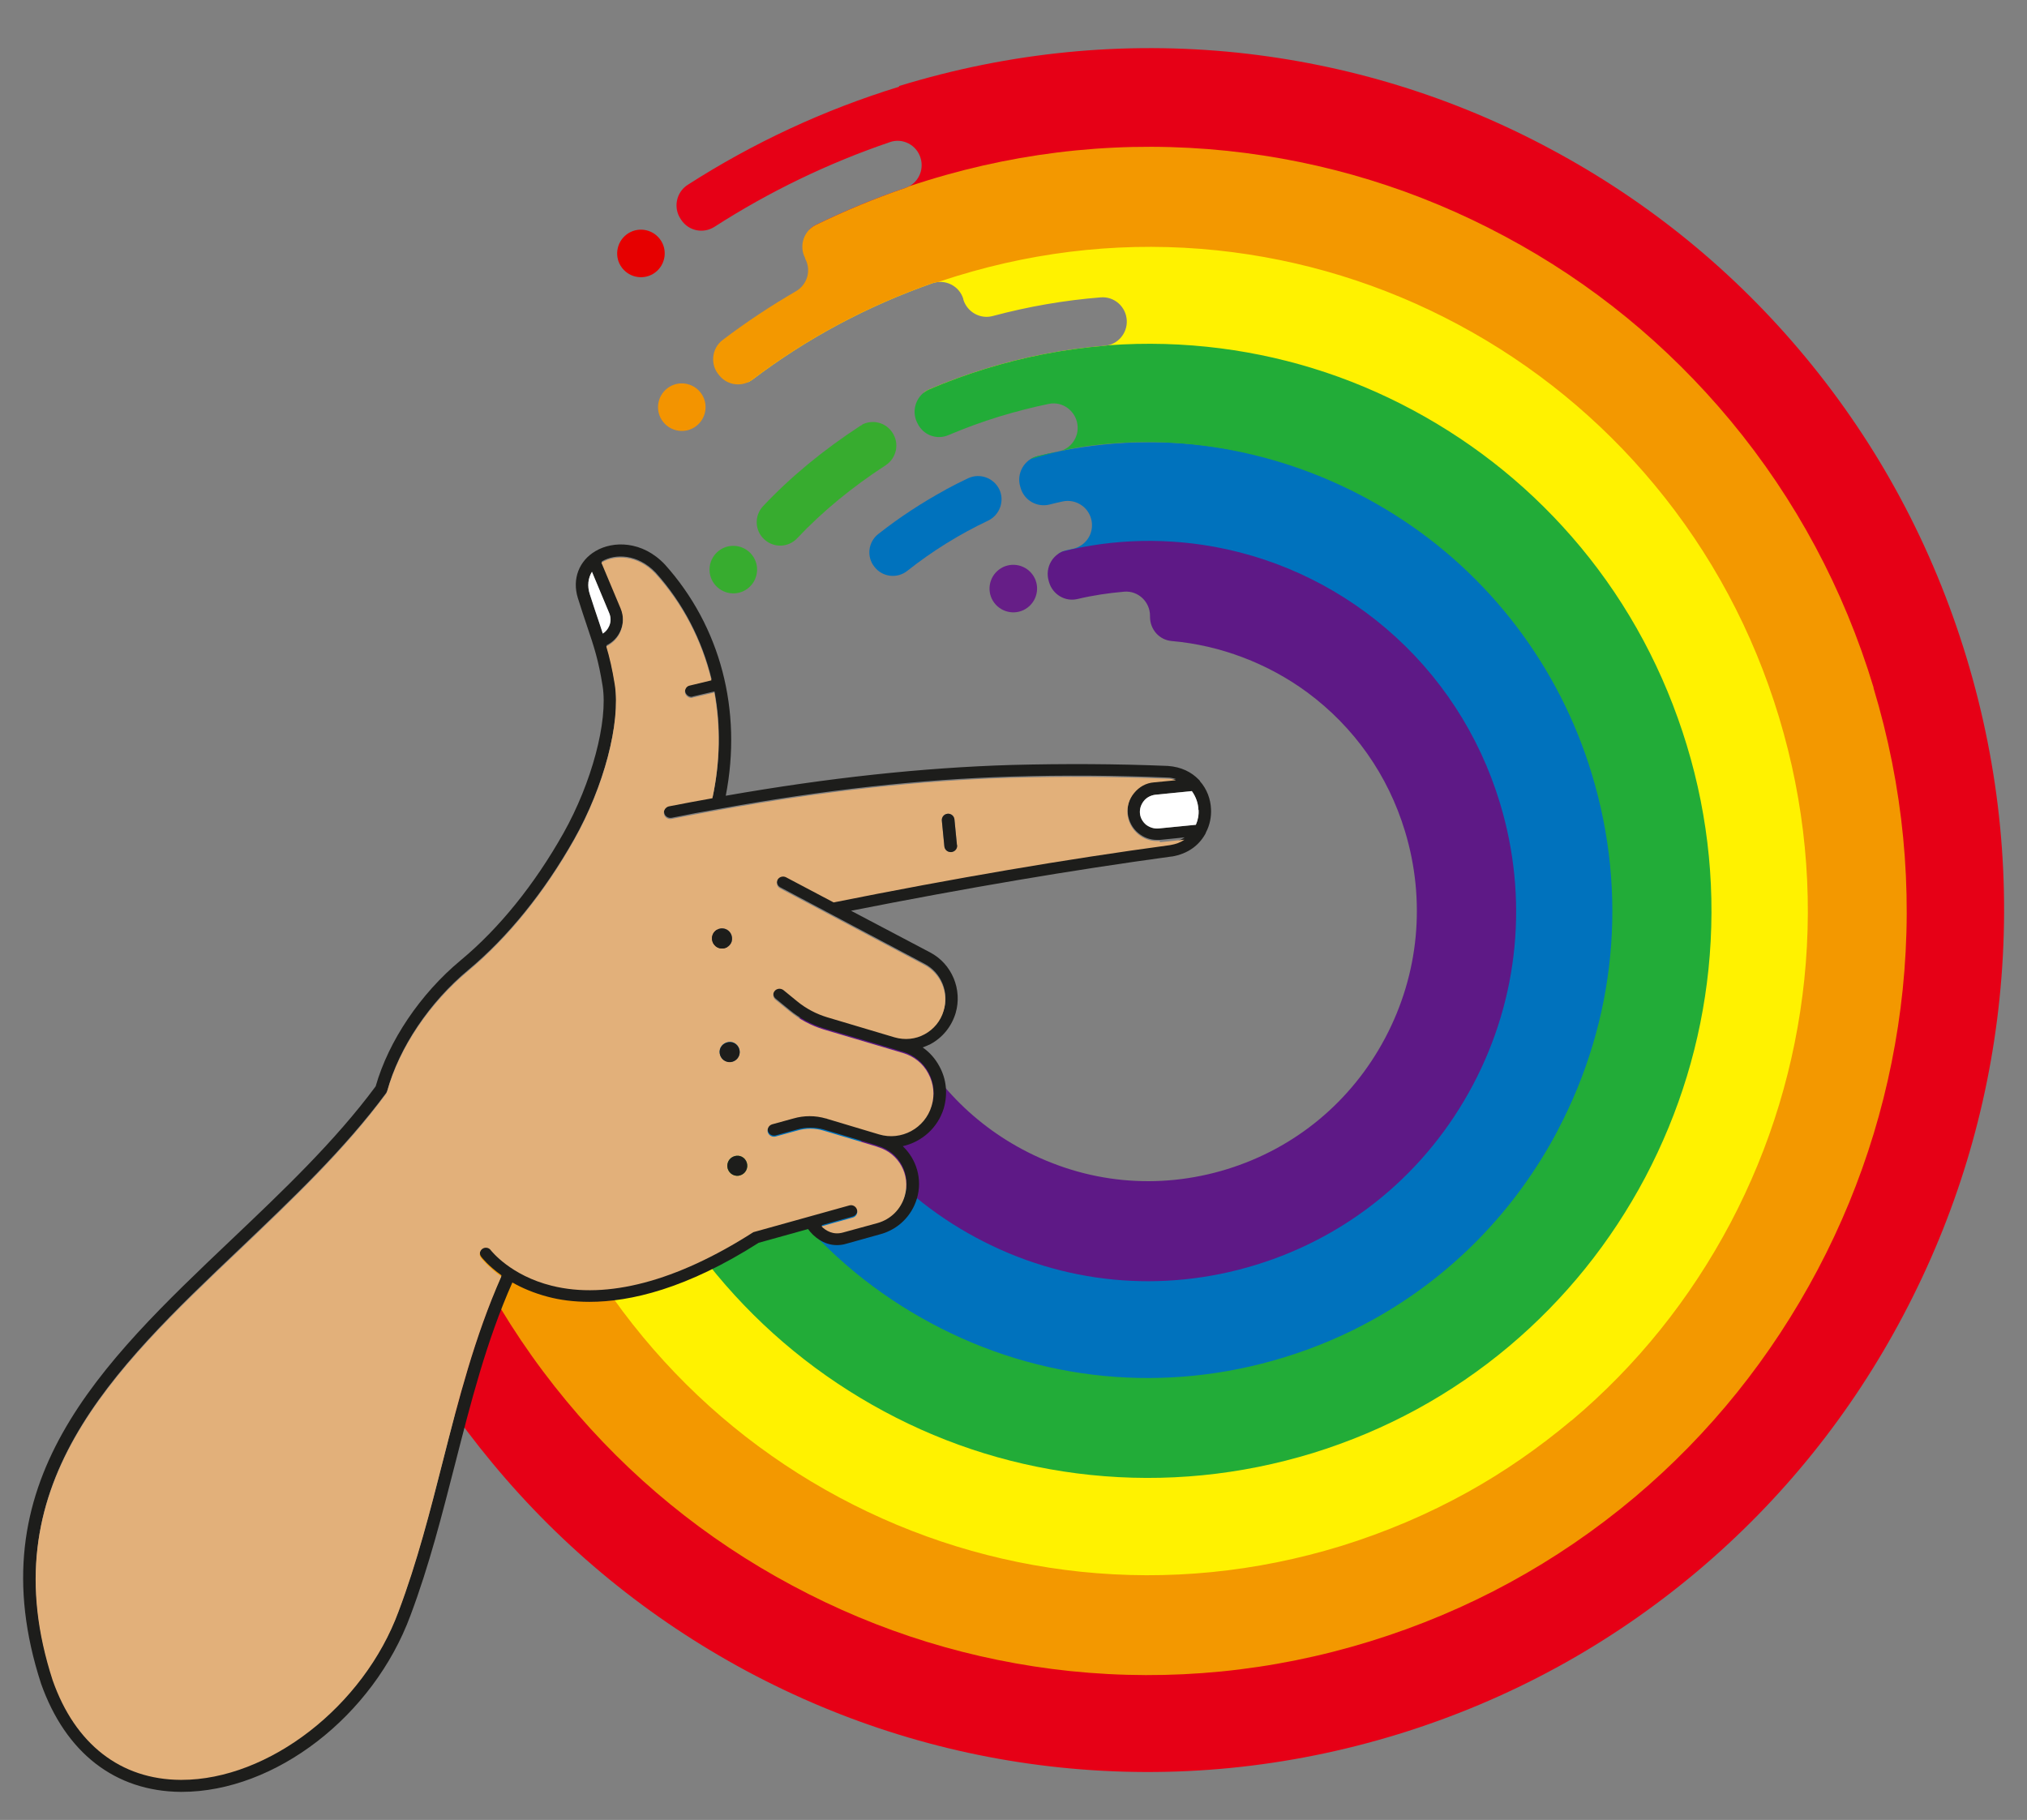 <?xml version="1.0" encoding="UTF-8"?>
<svg id="_레이어_1" data-name="레이어_1" xmlns="http://www.w3.org/2000/svg" xmlns:xlink="http://www.w3.org/1999/xlink" version="1.1" viewBox="0 0 104.68 94">
  <rect x="0" y="0" width="104.68" height="94" fill="#808080" stroke="none"/>
  <!-- Generator: Adobe Illustrator 29.7.1, SVG Export Plug-In . SVG Version: 2.1.1 Build 8)  -->
  <defs>
    <style>
      .st0 {
        fill: #22ac38;
      }

      .st1 {
        fill: #661e87;
      }

      .st2 {
        fill: none;
      }

      .st3 {
        fill: #f39400;
      }

      .st4 {
        fill: #221714;
        stroke: #231815;
        stroke-miterlimit: 10;
        stroke-width: 10px;
      }

      .st5 {
        fill: #37ac2f;
      }

      .st6 {
        fill: #1d1d1b;
      }

      .st7 {
        fill: #e60000;
      }

      .st8 {
        fill: #5e1986;
      }

      .st9 {
        clip-path: url(#clippath-2);
      }

      .st10 {
        clip-path: url(#clippath-7);
      }

      .st11 {
        clip-path: url(#clippath-6);
      }

      .st12 {
        clip-path: url(#clippath-5);
      }

      .st13 {
        fill: #20a9e3;
      }

      .st14 {
        fill: #fff;
      }

      .st15 {
        fill: #e60016;
      }

      .st16 {
        fill: #f39800;
      }

      .st17 {
        fill: #0072bd;
      }

      .st18 {
        fill: #e2b07a;
      }

      .st19 {
        fill: #fff200;
      }
    </style>
    <clipPath id="clippath-2">
      <path id="SVGID" class="st2" d="M-3269.32,47.47c-21.17,6.52-41.21,15.84-59.67,27.73-3.23,2.08-4.1,6.44-1.95,9.63l.21.31c2.07,3.07,6.19,3.91,9.29,1.91,15.44-9.94,32.06-17.97,49.55-23.95,3.62-1.24,7.54.81,8.66,4.5,1.07,3.54-.85,7.3-4.33,8.49-8.63,2.95-17.07,6.45-25.22,10.45-3.45,1.69-4.81,5.94-3.02,9.36l.08.15c1.72,3.28.53,7.32-2.66,9.16-7.18,4.14-14.1,8.73-20.73,13.77-3.12,2.37-3.59,6.92-1.04,9.91l.25.29c2.34,2.75,6.4,3.18,9.27.99,15.35-11.64,32.33-20.73,50.73-27.15,3.65-1.27,7.62.74,8.75,4.46l.06.18c1.07,3.54,4.73,5.56,8.28,4.61,10.03-2.68,20.17-4.44,30.37-5.27,3.86-.31,7.21,2.66,7.36,6.56h0c.14,3.67-2.6,6.81-6.23,7.1-11.41.92-22.73,3.1-33.88,6.53-5.3,1.63-10.53,3.55-15.62,5.72-3.57,1.52-5.15,5.74-3.49,9.26l.16.34c1.56,3.31,5.44,4.79,8.79,3.36,4.64-1.98,9.41-3.72,14.23-5.21,4.67-1.44,9.37-2.63,14.08-3.59,3.8-.77,7.45,1.85,8.02,5.71h0c.53,3.61-1.82,7.01-5.37,7.73-1.96.4-3.92.84-5.87,1.33-3.78.95-5.99,4.9-4.86,8.66l.11.36c1.06,3.49,4.64,5.52,8.15,4.64,1.23-.31,2.46-.59,3.69-.86,3.85-.83,7.6,1.76,8.18,5.68h0c.53,3.6-1.81,6.97-5.34,7.72-.58.12-1.15.25-1.73.39-3.85.9-6.16,4.88-5,8.69l.11.36c1.04,3.43,4.53,5.49,8,4.68,4.39-1.03,8.8-1.71,13.24-2.06,3.95-.31,7.3,2.88,7.28,6.87v.21c-.02,3.55,2.65,6.54,6.15,6.85,13.69,1.23,27.05,6.27,38.19,14.5,13.24,9.78,22.79,23.36,27.6,39.26,5.91,19.52,3.93,40.17-5.57,58.16-9.5,17.99-25.39,31.18-44.75,37.15-19.36,5.96-39.85,3.98-57.69-5.59-16.01-8.58-28.18-22.36-34.78-39.19-1.29-3.3-4.92-5.02-8.29-3.99l-6.95,2.14-.18.06-13,4.01-.18.06-13,4.01-.18.06-13,4.01-.18.06-13,4.01-.18.06-13,4.01-.18.06-13,4.01-.18.06-13,4.01-.18.06-13,4.01-.18.06-13,4.01-.18.06-13,4.01-.18.06-6.59,2.03c-3.66,1.13-5.68,5.08-4.47,8.74,9.6,28.8,24.19,55.12,43.42,78.31,20.01,24.13,44.17,43.89,71.83,58.71,27.65,14.83,57.41,23.99,88.45,27.23,32.13,3.36,64.23.19,95.42-9.42,31.18-9.61,59.56-25.07,84.35-45.96,23.95-20.18,43.55-44.55,58.27-72.43,14.72-27.88,23.82-57.89,27.05-89.18,3.34-32.39.21-64.75-9.3-96.18-9.52-31.43-24.84-60.03-45.56-85.02-20.01-24.13-44.17-43.89-71.83-58.71-27.65-14.83-57.41-23.99-88.45-27.23-6.09-.64-12.18-1.04-18.27-1.21-26-.72-51.88,2.84-77.15,10.63"/>
    </clipPath>
    <clipPath id="clippath-5">
      <path id="SVGID1" data-name="SVGID" class="st2" d="M-1931.67,107.08c-18.59,5.73-36.19,13.91-52.4,24.35-2.83,1.82-3.6,5.65-1.71,8.45l.19.28c1.82,2.69,5.43,3.43,8.16,1.68,13.56-8.73,28.15-15.78,43.52-21.03,3.18-1.09,6.62.71,7.6,3.95.94,3.11-.74,6.41-3.8,7.46-7.58,2.59-14.99,5.66-22.15,9.18-3.03,1.49-4.22,5.22-2.65,8.22l.07.13c1.51,2.88.47,6.43-2.33,8.04-6.31,3.64-12.38,7.67-18.21,12.09-2.74,2.08-3.15,6.08-.92,8.7l.22.25c2.06,2.42,5.62,2.79,8.14.87,13.48-10.22,28.39-18.21,44.55-23.85,3.21-1.12,6.7.65,7.69,3.92l.05.16c.94,3.11,4.15,4.88,7.27,4.05,8.8-2.36,17.71-3.9,26.67-4.63,3.39-.28,6.33,2.34,6.47,5.76h0c.12,3.22-2.28,5.98-5.47,6.23-10.02.81-19.96,2.72-29.75,5.74-4.65,1.43-9.24,3.11-13.72,5.02-3.13,1.33-4.52,5.04-3.06,8.13l.14.3c1.37,2.91,4.77,4.2,7.72,2.95,4.07-1.73,8.26-3.27,12.5-4.57,4.1-1.26,8.22-2.31,12.37-3.15,3.33-.67,6.54,1.63,7.04,5.02h0c.47,3.17-1.6,6.16-4.72,6.79-1.72.35-3.44.74-5.16,1.17-3.32.83-5.26,4.31-4.26,7.6l.1.32c.93,3.06,4.07,4.85,7.16,4.08,1.08-.27,2.16-.52,3.24-.75,3.38-.73,6.67,1.55,7.18,4.99h0c.47,3.16-1.59,6.12-4.69,6.78-.51.11-1.01.22-1.52.34-3.38.79-5.41,4.29-4.4,7.63l.1.32c.91,3.01,3.98,4.82,7.02,4.11,3.85-.9,7.73-1.51,11.63-1.81,3.46-.27,6.41,2.53,6.39,6.03v.18c-.02,3.11,2.32,5.74,5.4,6.02,12.02,1.08,23.76,5.51,33.54,12.73,11.63,8.59,20.01,20.51,24.24,34.48,5.19,17.14,3.45,35.28-4.89,51.08-8.34,15.8-22.3,27.38-39.3,32.62-17,5.24-35,3.5-50.66-4.91-14.06-7.54-24.75-19.63-30.54-34.42-1.14-2.9-4.32-4.41-7.28-3.5l-6.1,1.88-.16.05-11.42,3.52-.16.05-11.42,3.52-.16.05-11.42,3.52-.16.05-11.42,3.52-.16.05-11.42,3.52-.16.05-11.42,3.52-.16.05-11.42,3.52-.16.05-11.42,3.52-.16.05-11.42,3.52-.16.05-11.42,3.52-.16.05-5.78,1.78c-3.22.99-4.99,4.46-3.92,7.67,8.43,25.29,21.25,48.4,38.13,68.77,17.57,21.19,38.79,38.54,63.07,51.56,24.28,13.02,50.42,21.07,77.67,23.91,28.22,2.95,56.41.16,83.79-8.27,27.38-8.44,52.31-22.02,74.08-40.36,21.03-17.72,38.25-39.12,51.17-63.61,12.93-24.49,20.92-50.83,23.76-78.31,2.93-28.45.19-56.86-8.17-84.46-8.36-27.6-21.82-52.72-40-74.66-17.57-21.19-38.79-38.54-63.07-51.56-24.28-13.02-50.42-21.07-77.67-23.91-5.35-.56-10.7-.91-16.04-1.06-22.83-.63-45.56,2.5-67.75,9.33"/>
    </clipPath>
    <clipPath id="clippath-6">
      <path id="SVGID2" data-name="SVGID" class="st2" d="M-1162.01-358.85c-36.5,11.25-71.06,27.31-102.89,47.81-5.56,3.58-7.07,11.1-3.36,16.6l.36.54c3.57,5.29,10.66,6.73,16.02,3.29,26.62-17.14,55.27-30.99,85.44-41.29,6.25-2.13,13.01,1.4,14.93,7.75,1.85,6.11-1.46,12.59-7.46,14.64-14.88,5.09-29.44,11.12-43.49,18.02-5.94,2.92-8.29,10.24-5.2,16.14l.13.25c2.96,5.65.92,12.62-4.58,15.8-12.39,7.14-24.31,15.06-35.75,23.74-5.38,4.09-6.18,11.93-1.8,17.09l.42.5c4.04,4.75,11.03,5.48,15.99,1.72,26.46-20.07,55.75-35.75,87.46-46.82,6.3-2.2,13.15,1.28,15.09,7.7l.09.31c1.85,6.1,8.16,9.59,14.27,7.95,17.29-4.62,34.78-7.66,52.37-9.09,6.66-.54,12.44,4.59,12.7,11.32h0c.24,6.32-4.49,11.73-10.73,12.24-19.67,1.59-39.19,5.35-58.41,11.27-9.13,2.81-18.15,6.11-26.93,9.86-6.15,2.62-8.88,9.89-6.01,15.97l.28.59c2.7,5.71,9.37,8.25,15.15,5.79,8-3.41,16.22-6.41,24.54-8.98,8.04-2.48,16.15-4.54,24.28-6.19,6.55-1.32,12.85,3.19,13.83,9.85h0c.92,6.22-3.15,12.09-9.26,13.33-3.38.68-6.76,1.45-10.13,2.29-6.51,1.63-10.33,8.45-8.37,14.92l.19.63c1.82,6.02,7.99,9.52,14.05,8,2.12-.53,4.24-1.02,6.37-1.48,6.63-1.43,13.1,3.03,14.1,9.8h0c.92,6.2-3.12,12.01-9.2,13.32-.99.21-1.99.44-2.98.67-6.64,1.55-10.62,8.41-8.63,14.98l.19.62c1.79,5.92,7.81,9.47,13.79,8.07,7.56-1.77,15.18-2.96,22.83-3.56,6.8-.54,12.58,4.97,12.55,11.84v.36c-.03,6.11,4.56,11.27,10.6,11.81,23.6,2.11,46.64,10.81,65.85,25,22.83,16.87,39.29,40.27,47.59,67.69,10.19,33.65,6.78,69.26-9.6,100.28-16.38,31.02-43.78,53.76-77.16,64.05-33.38,10.28-68.71,6.86-99.47-9.63-27.6-14.8-48.59-38.55-59.97-67.58-2.23-5.7-8.48-8.66-14.29-6.87l-11.97,3.69-.31.1-22.42,6.91-.31.1-22.42,6.91-.31.1-22.42,6.91-.31.1-22.42,6.91-.31.1-22.42,6.91-.31.1-22.42,6.91-.31.1-22.42,6.91-.31.1-22.42,6.91-.31.1-22.42,6.91-.31.1-22.42,6.91-.31.1-11.36,3.5c-6.31,1.94-9.8,8.76-7.7,15.06,16.56,49.66,41.71,95.03,74.87,135.02,34.49,41.61,76.16,75.67,123.84,101.23,47.68,25.57,98.99,41.36,152.5,46.95,55.4,5.78,110.75.32,164.51-16.24,53.76-16.56,102.7-43.23,145.44-79.25,41.29-34.79,75.09-76.81,100.47-124.89,25.38-48.08,41.08-99.81,46.64-153.75,5.76-55.85.37-111.65-16.04-165.84-16.41-54.19-42.83-103.51-78.54-146.58-34.49-41.61-76.16-75.67-123.84-101.23-47.68-25.57-98.99-41.37-152.5-46.95-10.51-1.1-21.01-1.79-31.5-2.08-44.83-1.23-89.45,4.9-133.01,18.32"/>
    </clipPath>
    <clipPath id="clippath-7">
      <path id="SVGID3" data-name="SVGID" class="st2" d="M46.43,4.48c-3.87,1.19-7.54,2.9-10.92,5.07-.59.38-.75,1.18-.36,1.76l.04.06c.38.56,1.13.71,1.7.35,2.83-1.82,5.87-3.29,9.07-4.38.66-.23,1.38.15,1.58.82.2.65-.15,1.34-.79,1.55-1.58.54-3.12,1.18-4.62,1.91-.63.31-.88,1.09-.55,1.71v.03c.33.6.11,1.34-.47,1.68-1.31.76-2.58,1.6-3.79,2.52-.57.43-.66,1.27-.19,1.81l.04.05c.43.5,1.17.58,1.7.18,2.81-2.13,5.92-3.79,9.28-4.97.67-.23,1.4.14,1.6.82v.03c.21.65.88,1.02,1.53.84,1.83-.49,3.69-.81,5.56-.96.71-.06,1.32.49,1.35,1.2h0c.03.67-.48,1.25-1.14,1.3-2.09.17-4.16.57-6.2,1.2-.97.3-1.93.65-2.86,1.05-.65.28-.94,1.05-.64,1.69l.03.06c.29.61.99.88,1.61.61.85-.36,1.72-.68,2.6-.95.85-.26,1.71-.48,2.58-.66.69-.14,1.36.34,1.47,1.05h0c.1.66-.33,1.28-.98,1.41-.36.07-.72.15-1.08.24-.69.17-1.1.9-.89,1.58l.02.07c.19.64.85,1.01,1.49.85.22-.06.45-.11.68-.16.7-.15,1.39.32,1.5,1.04h0c.1.66-.33,1.27-.98,1.41-.11.02-.21.05-.32.07-.71.16-1.13.89-.92,1.59l.02.07c.19.63.83,1.01,1.46.86.8-.19,1.61-.31,2.42-.38.72-.06,1.34.53,1.33,1.26v.04c0,.65.48,1.2,1.13,1.25,2.5.22,4.95,1.15,6.99,2.65,2.42,1.79,4.17,4.27,5.05,7.18,1.08,3.57.72,7.35-1.02,10.64-1.74,3.29-4.65,5.71-8.19,6.8-3.54,1.09-7.29.73-10.56-1.02-2.93-1.57-5.16-4.09-6.37-7.17-.24-.6-.9-.92-1.52-.73l-1.27.39h-.03s-2.38.74-2.38.74h-.03s-2.38.74-2.38.74h-.03s-2.38.74-2.38.74h-.03s-2.38.74-2.38.74h-.03s-2.38.74-2.38.74h-.03s-2.38.74-2.38.74h-.03s-2.38.74-2.38.74h-.03s-2.38.74-2.38.74h-.03s-2.38.74-2.38.74h-.03s-2.38.74-2.38.74h-.03s-1.21.38-1.21.38c-.67.21-1.04.93-.82,1.6,1.76,5.27,4.43,10.09,7.95,14.33,3.66,4.42,8.08,8.03,13.14,10.75,5.06,2.71,10.51,4.39,16.19,4.98,5.88.61,11.76.03,17.46-1.72,5.71-1.76,10.9-4.59,15.44-8.41,4.38-3.69,7.97-8.15,10.66-13.26,2.69-5.1,4.36-10.59,4.95-16.32.61-5.93.04-11.85-1.7-17.6-1.74-5.75-4.55-10.99-8.34-15.56-3.66-4.42-8.08-8.03-13.14-10.75-5.06-2.71-10.51-4.39-16.19-4.98-1.12-.12-2.23-.19-3.34-.22-4.76-.13-9.49.52-14.12,1.94"/>
    </clipPath>
  </defs>
  <path class="st4" d="M-3335.46,312.6-3312.72,298.61"/>
  <g class="st9">
    <path class="st15" d="M-2967.92,208.96c-9.52-31.45-24.85-60.06-45.58-85.06-20.02-24.14-44.19-43.91-71.86-58.74-27.67-14.84-57.44-24-88.49-27.25-32.15-3.36-64.27-.19-95.46,9.43-16.23,5-31.8,11.64-46.51,19.83-6.52,3.63-12.87,7.56-19.03,11.79-21.04,14.44-39.61,32.1-55.2,52.49-15.38,20.12-27.51,42.45-36.05,66.35-8.64,24.18-13.4,49.42-14.16,75.01-.78,26.47,2.75,52.85,10.49,78.43,9.52,31.45,24.85,60.06,45.58,85.06,20.02,24.14,44.19,43.91,71.86,58.74,27.67,14.84,57.44,24,88.49,27.25,32.15,3.36,64.27.19,95.46-9.43,31.2-9.61,59.59-25.08,84.4-45.98,23.96-20.19,43.57-44.57,58.3-72.47,14.73-27.9,23.84-57.92,27.07-89.22,3.34-32.41.21-64.79-9.31-96.23M-3261.14,74.33c27.59-8.5,55.98-11.3,84.39-8.34,27.45,2.87,53.77,10.97,78.23,24.09,24.46,13.12,45.84,30.59,63.53,51.93,18.31,22.09,31.87,47.39,40.29,75.2,8.42,27.81,11.19,56.43,8.23,85.07-2.86,27.67-10.91,54.21-23.93,78.87-13.02,24.67-30.36,46.22-51.54,64.07-21.92,18.47-47.02,32.15-74.61,40.65-27.59,8.5-55.98,11.3-84.39,8.34-27.45-2.87-53.77-10.97-78.23-24.09-24.46-13.12-45.84-30.59-63.53-51.93-18.31-22.09-31.87-47.39-40.29-75.2-7.65-25.27-10.64-51.31-8.89-77.41,1.69-25.21,7.75-49.75,17.99-72.94,20.7-46.84,57.28-84.73,102.99-106.68,9.55-4.59,19.56-8.5,29.76-11.64"/>
    <path class="st19" d="M-3020.65,225.21c-7.35-24.26-19.18-46.35-35.17-65.63-15.45-18.63-34.1-33.88-55.45-45.33-21.35-11.45-44.32-18.52-68.28-21.02-24.81-2.59-49.59-.14-73.66,7.27-9.18,2.83-18.19,6.38-26.77,10.55-3.06,1.49-6.08,3.06-9.04,4.71-35.43,19.73-63.7,50.79-80.23,88.41-8.87,20.19-14.1,41.55-15.55,63.49-1.5,22.71,1.11,45.37,7.77,67.34,7.35,24.26,19.18,46.35,35.17,65.63,15.45,18.63,34.1,33.88,55.45,45.33,21.35,11.45,44.32,18.52,68.28,21.02,24.81,2.59,49.59.14,73.66-7.27,24.07-7.42,45.98-19.35,65.12-35.48,18.49-15.58,33.62-34.39,44.99-55.92,11.37-21.53,18.39-44.69,20.89-68.85,2.58-25.01.16-49.99-7.18-74.26M-3097.3,402.57c-16.26,13.7-34.88,23.84-55.34,30.15-20.46,6.3-41.52,8.38-62.59,6.18-20.36-2.13-39.88-8.14-58.02-17.87-18.14-9.73-34-22.69-47.12-38.52-13.58-16.38-23.64-35.15-29.88-55.77-6.24-20.63-8.3-41.86-6.11-63.1,2.12-20.52,8.09-40.21,17.75-58.5,9.66-18.29,22.52-34.28,38.23-47.52,16.26-13.7,34.88-23.84,55.34-30.15,20.46-6.3,41.52-8.38,62.59-6.18,20.36,2.13,39.88,8.14,58.02,17.87,18.14,9.73,34,22.69,47.12,38.52,13.58,16.38,23.64,35.15,29.88,55.77,6.24,20.63,8.3,41.86,6.11,63.1-2.12,20.52-8.09,40.21-17.75,58.5-9.66,18.29-22.52,34.28-38.23,47.52"/>
    <path class="st17" d="M-3073.39,241.45c-10.23-33.8-32.89-61.55-63.8-78.12-30.91-16.58-66.4-20.01-99.94-9.68-8.92,2.75-17.41,6.38-25.38,10.82-22.01,12.26-40.06,30.65-52.14,53.53-16.46,31.17-19.88,66.95-9.65,100.75,10.23,33.8,32.89,61.55,63.8,78.12,30.91,16.57,66.4,20.01,99.94,9.68,33.53-10.33,61.07-33.19,77.52-64.35,16.46-31.17,19.88-66.95,9.65-100.75M-3247.34,371.95c-24.31-13.04-42.13-34.86-50.18-61.45-8.05-26.59-5.36-54.73,7.59-79.25,12.94-24.51,34.6-42.49,60.98-50.61,4.93-1.52,9.99-2.68,15.05-3.44,24.2-3.65,49,1.57,69.84,14.71,21.04,13.27,36.63,33.79,43.9,57.79,8.05,26.59,5.36,54.73-7.59,79.25-9.5,17.99-23.7,32.46-41.01,42.1-6.27,3.49-12.95,6.35-19.97,8.51-26.38,8.13-54.3,5.42-78.61-7.61"/>
    <path class="st8" d="M-3099.76,249.58h0c-5.84-19.28-16.95-36.3-32.13-49.24-14.78-12.6-32.7-20.75-51.82-23.6-15.25-2.27-30.51-1.09-45.37,3.48-7.04,2.17-13.75,5.04-20.05,8.55-17.39,9.68-31.64,24.21-41.18,42.28-13,24.62-15.7,52.88-7.62,79.57,8.08,26.7,25.98,48.61,50.39,61.7,24.41,13.09,52.44,15.81,78.93,7.65,26.49-8.16,48.23-26.21,61.23-50.83,13-24.62,15.7-52.88,7.62-79.57M-3234.38,347.41c-17.81-9.55-30.87-25.54-36.77-45.03-5.9-19.49-3.92-40.11,5.56-58.07,9.48-17.96,25.35-31.13,44.68-37.09,7.34-2.26,14.92-3.39,22.51-3.36,15.78.07,31.51,5.32,44.3,14.77,13.22,9.77,22.75,23.32,27.56,39.2,5.9,19.49,3.93,40.11-5.56,58.07-9.48,17.96-25.35,31.13-44.68,37.09-19.33,5.96-39.79,3.97-57.6-5.58"/>
    <path class="st16" d="M-2994.29,217.08c-8.43-27.85-22.02-53.21-40.37-75.35-17.73-21.39-39.15-38.89-63.66-52.04-24.51-13.14-50.88-21.26-78.39-24.13-28.48-2.97-56.93-.16-84.56,8.35-14.38,4.43-28.17,10.31-41.2,17.57-5.78,3.22-11.4,6.7-16.86,10.45-18.64,12.79-35.09,28.44-48.9,46.5-13.62,17.83-24.37,37.6-31.93,58.77-7.65,21.42-11.87,43.78-12.54,66.45-.69,23.44,2.43,46.82,9.29,69.47,8.43,27.85,22.02,53.2,40.37,75.35,17.73,21.39,39.15,38.89,63.66,52.04,24.51,13.14,50.88,21.26,78.39,24.13,28.48,2.97,56.93.16,84.56-8.35,27.63-8.51,52.79-22.22,74.76-40.73,21.22-17.88,38.6-39.48,51.65-64.19,13.05-24.71,21.11-51.3,23.98-79.03,2.96-28.71.19-57.39-8.24-85.24M-3079.62,423.9c-9.11,7.68-18.85,14.4-29.16,20.14-11.29,6.29-23.26,11.39-35.82,15.26-24.03,7.4-48.75,9.84-73.49,7.26-23.9-2.5-46.82-9.55-68.13-20.98-21.3-11.42-39.92-26.64-55.33-45.22-15.95-19.24-27.75-41.27-35.08-65.49-10.41-34.4-10.85-70.78-1.28-105.21,9.33-33.53,27.66-63.72,52.99-87.3,20.6-19.17,44.76-33.12,71.81-41.45,24.03-7.4,48.75-9.84,73.49-7.26,23.9,2.5,46.82,9.55,68.13,20.98,21.3,11.42,39.92,26.64,55.33,45.22,15.95,19.24,27.75,41.27,35.08,65.49,7.33,24.22,9.74,49.14,7.17,74.09-2.49,24.1-9.5,47.21-20.84,68.69-11.34,21.48-26.44,40.25-44.88,55.79"/>
    <path class="st0" d="M-3047.02,233.33c-6.26-20.67-16.34-39.49-29.97-55.92-13.16-15.87-29.06-28.87-47.24-38.62-18.19-9.75-37.76-15.78-58.18-17.91-21.14-2.21-42.25-.12-62.76,6.2-7.57,2.33-15.01,5.24-22.11,8.65-2.85,1.37-5.65,2.82-8.4,4.35-30.08,16.75-54.1,43.07-68.21,74.99-15.55,35.18-17.96,74.89-6.78,111.81,6.26,20.67,16.34,39.49,29.97,55.92,13.16,15.87,29.06,28.87,47.24,38.62,18.19,9.75,37.76,15.78,58.18,17.91,21.14,2.21,42.25.12,62.76-6.2,20.51-6.32,39.18-16.49,55.48-30.23,15.75-13.27,28.65-29.3,38.33-47.64,9.68-18.34,15.67-38.08,17.79-58.66,2.2-21.31.14-42.59-6.12-63.27M-3083.41,342c-12.04,22.8-30.03,41.14-51.97,53.35-7.95,4.43-16.41,8.05-25.31,10.79-33.43,10.3-68.8,6.87-99.61-9.65-30.81-16.52-53.39-44.17-63.59-77.87-10.2-33.7-6.79-69.36,9.61-100.42,12.04-22.8,30.03-41.14,51.97-53.35,7.95-4.43,16.41-8.05,25.31-10.79,6.25-1.92,12.64-3.87,19.05-4.84,30.67-4.63,62.13,2.48,88.53,19.13,26.66,16.81,46.42,42.82,55.63,73.23,10.2,33.7,6.79,69.36-9.61,100.42"/>
  </g>
  <g>
    <path class="st5" d="M-3308.7,188.73c-2.23-2.96-6.44-3.56-9.4-1.33-2.96,2.23-3.56,6.44-1.33,9.4,2.23,2.96,6.44,3.56,9.4,1.33,2.96-2.23,3.56-6.44,1.33-9.4"/>
    <path class="st3" d="M-3316.84,133.19c-2.23-2.96-6.44-3.56-9.4-1.33-2.96,2.23-3.56,6.44-1.33,9.4,2.23,2.96,6.44,3.56,9.4,1.33,2.96-2.23,3.56-6.44,1.33-9.4"/>
    <path class="st1" d="M-3231.69,185.07c-2.23-2.96-6.44-3.56-9.4-1.33-2.96,2.23-3.56,6.44-1.33,9.4,2.23,2.96,6.44,3.56,9.4,1.33,2.96-2.23,3.56-6.44,1.33-9.4"/>
    <path class="st7" d="M-3329.44,93.86c-2.23-2.96-6.44-3.56-9.4-1.33-2.96,2.23-3.56,6.44-1.33,9.4,2.23,2.96,6.44,3.56,9.4,1.33,2.96-2.23,3.56-6.44,1.33-9.4"/>
    <path class="st5" d="M-3279.26,145.54c-.19.11-.38.24-.56.37-9.99,7.33-18.76,15.44-26.06,24.11-2.36,2.8-2,6.98.8,9.33,2.8,2.36,6.98,2,9.33-.8,6.62-7.86,14.62-15.25,23.76-21.96,2.95-2.16,3.59-6.31,1.42-9.26-2.03-2.77-5.8-3.5-8.69-1.8"/>
    <path class="st13" d="M-3254.8,160.35c-6.59,3.88-12.85,8.33-18.67,13.29-2.79,2.37-3.12,6.55-.75,9.34,2.37,2.79,6.55,3.12,9.34.75,6.83-5.81,14.32-10.85,22.27-14.98,3.24-1.69,4.51-5.69,2.82-8.93-1.69-3.24-5.69-4.51-8.93-2.82-2.05,1.07-4.08,2.19-6.07,3.36"/>
  </g>
  <g>
    <path class="st18" d="M-3187.65,251.23h0s0,0,0,0c-1.77-1.93-4.35-3.28-7.72-3.5-14.55-.57-29.45-.64-44.05-.24-27.75.82-55.54,4.22-82.92,9.13h0c5.4-23.72-.02-48.22-16.15-66.24-5.83-6.13-13.42-6.26-18.02-3.09h0s0,0,0,0c-3.26,2.25-5.02,6.14-3.59,10.74,3.46,11.1,5.46,14.78,7.06,25.14,1.6,10.36-3.14,28.23-11.28,42.68-8.14,14.45-18.21,27.05-29.46,36.39-11.25,9.34-20.01,22.46-23.49,35.02-40.84,55.15-119.63,89.29-94.39,167.18,18.44,52.12,83.58,27.9,100.95-19.34,11.88-31.61,15.5-64.73,29.47-95.59l-.46-.67c9.8,6.64,32.11,14.43,70.21-9.88l15.45-4.32s3.26,6.24,9.56,4.48l9.75-2.72c4.28-1.2,7.64-4.5,8.91-8.76,2.04-6.84-1.85-14.04-8.7-16.08l-.79-.24c7.28,2.17,14.94-1.97,17.11-9.25,2.17-7.28-1.97-14.94-9.25-17.11l-3.44-1.02c6.83,2.04,14.01-1.85,16.05-8.68,1.76-5.89-.89-12.21-6.33-15.08l-26.65-14.1-.06-.03h.08c31.57-6.33,63.55-11.95,95.39-16.28h.03c4-.63,6.72-2.8,8.21-5.54h.01s0-.02,0-.02c2.22-4.11,1.68-9.5-1.53-12.98"/>
    <path class="st14" d="M-3186.13,265.42l-11.58,1.16c-3.58.36-6.8-2.28-7.16-5.86-.36-3.58,2.28-6.8,5.86-7.16l11.35-1.14,1.88,5.91-.35,7.09Z"/>
    <g>
      <path class="st6" d="M-3273.37,354.88c-1.47,0-2.96-.21-4.43-.65l-14.84-4.42c-.95-.28-1.48-1.28-1.2-2.22.28-.94,1.27-1.48,2.22-1.2l14.84,4.42c6.32,1.88,13-1.73,14.89-8.05.91-3.06.58-6.3-.94-9.11-1.52-2.81-4.04-4.86-7.11-5.78l-22.48-6.7c-.95-.28-1.48-1.28-1.2-2.22.28-.94,1.28-1.48,2.22-1.2l22.48,6.7c3.98,1.19,7.25,3.85,9.23,7.5,1.97,3.65,2.41,7.85,1.22,11.83-2.01,6.74-8.2,11.1-14.9,11.1Z"/>
      <path class="st6" d="M-3358.52,398.48c-4.54,0-8.44-.58-11.68-1.41-12.78-3.27-18.64-10.93-18.88-11.26-.59-.79-.43-1.91.36-2.5.79-.59,1.9-.43,2.5.35.05.07,5.5,7.1,17.16,10,15.58,3.88,35.16-1.31,56.63-15.02l.22-.14,27.03-7.55c.95-.27,1.94.29,2.2,1.24.27.95-.29,1.93-1.24,2.2l-26.52,7.41c-20.3,12.91-36.17,16.67-47.78,16.67Z"/>
      <path class="st6" d="M-3269.16,327.47c-1.41,0-2.83-.21-4.22-.62l-19.04-5.68c-3.55-1.06-6.81-2.79-9.67-5.14l-3.9-3.19c-.76-.62-.88-1.75-.25-2.51.62-.76,1.75-.88,2.51-.25l3.9,3.19c2.5,2.05,5.34,3.55,8.43,4.48l19.04,5.68c2.84.85,5.85.54,8.46-.87,2.61-1.41,4.52-3.76,5.36-6.6,1.51-5.06-.78-10.53-5.45-13l-40.7-21.54c-.87-.46-1.2-1.54-.74-2.41.46-.87,1.54-1.2,2.41-.74l40.7,21.54c6.17,3.26,9.2,10.49,7.2,17.17-1.12,3.76-3.64,6.86-7.09,8.72-2.18,1.18-4.56,1.77-6.96,1.77Z"/>
      <path class="st14" d="M-3356.97,192.53l6.19,13.53c-.04.52-1.35,4.16-2.35,4.49-3.42,1.13-4.11.44-5.23-2.98l-2.14-12.94,1.99-4.78,1.53,2.68Z"/>
      <path class="st6" d="M-3198.36,268.4c-1.91,0-3.75-.66-5.26-1.89-1.73-1.41-2.8-3.4-3.02-5.61-.22-2.21.43-4.37,1.85-6.1,1.41-1.73,3.4-2.8,5.61-3.02l11.35-1.14c.98-.09,1.86.62,1.95,1.6.1.98-.62,1.86-1.6,1.95l-11.35,1.14c-1.26.13-2.39.74-3.2,1.73-.81.99-1.18,2.22-1.06,3.48.13,1.26.74,2.4,1.73,3.2.99.81,2.22,1.18,3.48,1.06l11.58-1.16c.98-.09,1.86.62,1.95,1.6.1.98-.62,1.86-1.6,1.95l-11.58,1.16c-.28.03-.56.04-.84.04Z"/>
      <path class="st6" d="M-3256.53,271.48c-.91,0-1.68-.69-1.77-1.61l-.73-7.24c-.1-.98.62-1.86,1.6-1.95.97-.1,1.86.62,1.95,1.6l.73,7.24c.1.98-.62,1.86-1.6,1.95-.06,0-.12,0-.18,0Z"/>
      <path class="st6" d="M-3354.79,213.65c-.7,0-1.36-.41-1.65-1.1-.38-.91.05-1.96.96-2.34,1.17-.49,2.08-1.41,2.56-2.59.48-1.18.47-2.47-.02-3.64l-5.77-13.76c-.38-.91.05-1.96.96-2.34.91-.38,1.96.05,2.34.96l5.77,13.76c.86,2.05.87,4.32.03,6.37-.84,2.06-2.44,3.67-4.49,4.53-.23.09-.46.14-.69.14Z"/>
      <path class="st6" d="M-3288.64,382.42c-4.64,0-7.82-3.54-8.97-5.75-.46-.87-.12-1.95.76-2.41.87-.45,1.95-.12,2.41.75.12.22,2.71,4.93,7.5,3.59l9.75-2.72c3.71-1.04,6.58-3.86,7.68-7.55,1.76-5.89-1.61-12.11-7.5-13.86l-15.35-4.58c-2.48-.74-5.1-.76-7.59-.06l-5.97,1.69c-.95.27-1.94-.28-2.2-1.23-.27-.95.28-1.94,1.23-2.2l5.97-1.69c3.14-.89,6.46-.86,9.58.07l15.35,4.58c7.77,2.32,12.21,10.53,9.9,18.31-1.45,4.87-5.24,8.6-10.14,9.97l-9.75,2.72c-.93.26-1.82.38-2.66.38Z"/>
      <path class="st6" d="M-3318.37,296.67c-.45,1.5-2.03,2.36-3.54,1.91-1.5-.45-2.36-2.03-1.91-3.54.45-1.5,2.03-2.36,3.54-1.91,1.5.45,2.36,2.03,1.91,3.54"/>
      <path class="st6" d="M-3316.2,328.72c-.45,1.5-2.03,2.36-3.54,1.91-1.5-.45-2.36-2.03-1.91-3.54.45-1.5,2.03-2.36,3.54-1.91,1.5.45,2.36,2.03,1.91,3.54"/>
      <path class="st6" d="M-3314.03,360.77c-.45,1.5-2.03,2.36-3.54,1.91-1.5-.45-2.36-2.03-1.91-3.54.45-1.5,2.03-2.36,3.54-1.91,1.5.45,2.36,2.03,1.91,3.54"/>
      <path class="st6" d="M-3329.75,227.89c-.81,0-1.54-.55-1.73-1.37-.23-.96.36-1.92,1.32-2.15l7.78-1.87c.96-.23,1.92.36,2.15,1.32.23.96-.36,1.92-1.32,2.15l-7.78,1.87c-.14.03-.28.05-.42.05Z"/>
      <path class="st6" d="M-3473.6,536.75c-.1,0-.2,0-.3,0-18.51-.12-32.51-10.95-39.43-30.51-18.39-56.74,16.7-90.1,53.84-125.41,14.37-13.66,29.22-27.78,40.8-43.42.59-.79,1.71-.96,2.5-.37.79.59.96,1.7.37,2.5-11.77,15.89-26.73,30.12-41.21,43.89-36.3,34.52-70.59,67.12-52.92,121.68,6.37,17.99,19.18,27.98,36.07,28.08.09,0,.18,0,.27,0,24.57,0,51.43-20.81,61.24-47.49,5.22-13.88,8.9-28.32,12.46-42.28,4.52-17.73,9.2-36.06,17.06-53.43.41-.9,1.46-1.3,2.36-.89.9.41,1.3,1.46.89,2.36-7.74,17.08-12.37,35.26-16.85,52.84-3.58,14.05-7.29,28.58-12.57,42.64-10.46,28.45-38.19,49.82-64.58,49.82Z"/>
      <path class="st6" d="M-3289.77,289.02c-.83,0-1.58-.59-1.75-1.44-.19-.97.43-1.91,1.4-2.1,34.65-6.93,65.89-12.26,95.5-16.29h.07c5.77-.95,8.16-5.52,7.97-9.63-.19-4.13-3.02-8.47-8.92-8.85-14.43-.56-29.21-.64-43.88-.23-29.44.87-60.86,4.67-96.05,11.63-.97.19-1.91-.44-2.1-1.41-.19-.97.44-1.91,1.41-2.1,35.38-6.99,66.99-10.82,96.64-11.69,14.75-.41,29.61-.33,44.17.24,8.11.53,12.05,6.73,12.3,12.26.25,5.54-3.11,12.08-11.07,13.33l-.17.02c-29.44,4.01-60.61,9.32-95.18,16.24-.12.02-.24.03-.35.03Z"/>
      <path class="st6" d="M-3417.26,340.25c-.16,0-.32-.02-.48-.07-.95-.26-1.51-1.25-1.24-2.2,3.59-12.96,12.59-26.39,24.07-35.92,10.85-9.01,20.89-21.42,29.04-35.89,7.95-14.12,12.61-31.58,11.07-41.53-1.12-7.27-2.41-11.08-4.37-16.85-.77-2.28-1.64-4.86-2.63-8.03-1.64-5.28.34-10.48,5.04-13.24,4.92-2.89,13.15-2.93,19.56,3.83,16.26,18.16,22.29,42.88,16.6,67.86-.22.96-1.17,1.57-2.14,1.34-.96-.22-1.56-1.18-1.34-2.14,5.43-23.84-.3-47.41-15.74-64.65-5.04-5.3-11.38-5.37-15.13-3.17-3.32,1.95-4.61,5.35-3.44,9.1.98,3.13,1.84,5.69,2.61,7.95,1.94,5.74,3.34,9.88,4.52,17.45,1.67,10.82-3.05,28.85-11.49,43.83-8.36,14.85-18.69,27.61-29.87,36.89-10.94,9.09-19.5,21.84-22.91,34.12-.22.79-.94,1.31-1.72,1.31Z"/>
    </g>
  </g>
  <path class="st4" d="M-1989.74,339.92-1969.78,327.62"/>
  <g class="st12">
    <path class="st15" d="M-1666.99,248.9c-8.36-27.61-21.83-52.75-40.02-74.69-17.58-21.2-38.81-38.56-63.11-51.59-24.3-13.03-50.44-21.08-77.71-23.93-28.23-2.95-56.44-.16-83.83,8.28-14.25,4.39-27.93,10.23-40.84,17.41-5.73,3.19-11.3,6.64-16.71,10.36-18.48,12.68-34.78,28.19-48.47,46.1-13.51,17.67-24.16,37.28-31.66,58.27-7.59,21.23-11.77,43.4-12.44,65.87-.69,23.24,2.41,46.41,9.21,68.87,8.36,27.61,21.83,52.74,40.02,74.69,17.58,21.2,38.81,38.56,63.11,51.59,24.3,13.03,50.44,21.08,77.71,23.93,28.23,2.95,56.44.16,83.83-8.28,27.4-8.44,52.33-22.03,74.11-40.38,21.04-17.73,38.27-39.14,51.2-63.64,12.94-24.5,20.93-50.86,23.77-78.35,2.94-28.46.19-56.89-8.17-84.51M-1924.48,130.67c24.23-7.46,49.16-9.93,74.11-7.32,24.1,2.52,47.22,9.63,68.7,21.15,21.48,11.52,40.25,26.86,55.79,45.6,16.08,19.4,27.99,41.62,35.38,66.04,7.39,24.42,9.83,49.56,7.23,74.71-2.51,24.3-9.58,47.6-21.01,69.26-11.44,21.66-26.66,40.59-45.26,56.26-19.25,16.22-41.29,28.23-65.52,35.7-24.23,7.46-49.16,9.93-74.11,7.32-24.1-2.52-47.22-9.63-68.7-21.15-21.48-11.52-40.25-26.86-55.79-45.6-16.08-19.4-27.99-41.62-35.38-66.04-6.72-22.19-9.34-45.06-7.8-67.97,1.49-22.14,6.8-43.69,15.8-64.05,18.18-41.13,50.3-74.4,90.44-93.68,8.38-4.03,17.18-7.47,26.13-10.23"/>
    <path class="st19" d="M-1713.3,263.17c-6.45-21.31-16.84-40.7-30.88-57.64-13.56-16.36-29.95-29.75-48.69-39.81-18.75-10.05-38.92-16.26-59.96-18.46-21.78-2.27-43.55-.13-64.69,6.39-8.06,2.48-15.97,5.6-23.5,9.26-2.69,1.31-5.34,2.69-7.94,4.14-31.12,17.32-55.94,44.6-70.45,77.64-7.79,17.73-12.38,36.49-13.65,55.76-1.32,19.94.98,39.84,6.82,59.13,6.45,21.31,16.84,40.7,30.88,57.64,13.56,16.36,29.95,29.75,48.69,39.81,18.75,10.05,38.92,16.26,59.96,18.46,21.78,2.27,43.55.13,64.69-6.39,21.14-6.51,40.38-17,57.19-31.16,16.23-13.68,29.53-30.2,39.51-49.11,9.98-18.9,16.15-39.24,18.34-60.46,2.27-21.96.14-43.9-6.31-65.21M-1780.61,418.92c-14.28,12.03-30.63,20.94-48.6,26.47-17.97,5.54-36.46,7.36-54.97,5.43-17.88-1.87-35.02-7.15-50.95-15.69-15.93-8.54-29.85-19.92-41.38-33.82-11.93-14.39-20.76-30.87-26.24-48.98-5.48-18.11-7.29-36.76-5.36-55.41,1.86-18.02,7.1-35.31,15.59-51.37,8.48-16.07,19.78-30.1,33.57-41.73,14.28-12.03,30.63-20.94,48.6-26.47,17.97-5.54,36.46-7.36,54.97-5.43,17.88,1.87,35.02,7.15,50.95,15.69,15.93,8.54,29.85,19.92,41.38,33.82,11.93,14.39,20.76,30.87,26.24,48.98,5.48,18.11,7.29,36.76,5.36,55.41-1.86,18.02-7.1,35.31-15.59,51.37-8.48,16.07-19.78,30.11-33.57,41.73"/>
    <path class="st17" d="M-1759.61,277.43c-8.99-29.68-28.88-54.05-56.03-68.6-27.14-14.56-58.31-17.57-87.76-8.5-7.83,2.41-15.29,5.6-22.29,9.5-19.33,10.76-35.18,26.92-45.79,47.01-14.45,27.37-17.46,58.79-8.47,88.47,8.99,29.68,28.88,54.05,56.03,68.6,27.14,14.56,58.31,17.57,87.76,8.5,29.45-9.07,53.63-29.14,68.08-56.51,14.45-27.37,17.46-58.79,8.47-88.47M-1912.36,392.03c-21.35-11.45-37-30.61-44.07-53.96-7.07-23.35-4.7-48.06,6.66-69.59,11.37-21.53,30.38-37.31,53.55-44.45,4.33-1.33,8.78-2.35,13.22-3.02,21.25-3.21,43.03,1.38,61.33,12.92,18.48,11.65,32.17,29.67,38.55,50.75,7.07,23.35,4.7,48.06-6.66,69.59-8.34,15.8-20.81,28.51-36.01,36.97-5.51,3.07-11.37,5.58-17.54,7.47-23.17,7.14-47.68,4.76-69.03-6.69"/>
    <path class="st8" d="M-1782.76,284.57h0c-5.12-16.93-14.88-31.88-28.22-43.24-12.98-11.06-28.72-18.23-45.51-20.72-13.39-1.99-26.79-.96-39.84,3.06-6.18,1.91-12.08,4.43-17.61,7.5-15.27,8.5-27.78,21.26-36.16,37.13-11.41,21.62-13.79,46.43-6.69,69.88,7.1,23.44,22.81,42.69,44.25,54.18,21.44,11.5,46.05,13.88,69.31,6.72,23.26-7.17,42.36-23.02,53.77-44.63,11.41-21.62,13.79-46.43,6.69-69.88M-1900.98,370.48c-15.64-8.39-27.11-22.43-32.29-39.54-5.18-17.11-3.45-35.22,4.88-50.99,8.33-15.77,22.26-27.34,39.24-32.57,6.45-1.99,13.1-2.98,19.77-2.95,13.86.06,27.67,4.67,38.91,12.97,11.61,8.58,19.98,20.48,24.2,34.42,5.18,17.11,3.45,35.22-4.88,50.99-8.33,15.77-22.26,27.34-39.24,32.57-16.98,5.23-34.94,3.49-50.58-4.9"/>
    <path class="st16" d="M-1690.14,256.03c-7.41-24.46-19.33-46.72-35.45-66.17-15.57-18.78-34.38-34.15-55.9-45.7-21.52-11.54-44.68-18.67-68.84-21.19-25.01-2.61-49.99-.14-74.26,7.33-12.63,3.89-24.74,9.06-36.18,15.43-5.07,2.82-10.01,5.88-14.8,9.17-16.37,11.23-30.81,24.97-42.94,40.83-11.96,15.65-21.4,33.02-28.04,51.61-6.72,18.81-10.43,38.44-11.02,58.35-.61,20.59,2.14,41.11,8.16,61.01,7.41,24.46,19.33,46.72,35.45,66.17,15.57,18.78,34.38,34.15,55.9,45.7,21.52,11.54,44.68,18.67,68.84,21.19,25.01,2.61,49.99.14,74.26-7.33,24.27-7.48,46.36-19.51,65.65-35.77,18.64-15.71,33.9-34.67,45.35-56.37,11.46-21.7,18.54-45.05,21.05-69.4,2.6-25.21.17-50.4-7.24-74.86M-1765.08,437.65c-8,6.74-16.56,12.65-25.61,17.69-9.91,5.52-20.42,10-31.45,13.4-21.1,6.5-42.81,8.65-64.54,6.38-20.99-2.19-41.12-8.39-59.83-18.42-18.71-10.03-35.05-23.39-48.58-39.71-14.01-16.89-24.37-36.24-30.81-57.51-9.15-30.21-9.53-62.16-1.12-92.39,8.19-29.45,24.29-55.96,46.54-76.67,18.09-16.84,39.31-29.08,63.06-36.4,21.1-6.5,42.81-8.65,64.54-6.38,20.99,2.19,41.12,8.39,59.83,18.42,18.71,10.03,35.05,23.39,48.58,39.71,14.01,16.89,24.37,36.24,30.81,57.51,6.44,21.27,8.56,43.15,6.3,65.06-2.18,21.16-8.34,41.46-18.3,60.32-9.96,18.86-23.22,35.35-39.42,49"/>
    <path class="st0" d="M-1736.45,270.3c-5.5-18.15-14.35-34.68-26.31-49.11-11.56-13.94-25.52-25.35-41.49-33.92-15.97-8.57-33.16-13.86-51.09-15.73-18.56-1.94-37.1-.11-55.11,5.44-6.65,2.05-13.18,4.61-19.42,7.6-2.5,1.2-4.96,2.48-7.37,3.82-26.42,14.71-47.51,37.83-59.9,65.85-13.65,30.9-15.77,65.77-5.95,98.19,5.5,18.15,14.35,34.68,26.31,49.11,11.56,13.94,25.52,25.35,41.49,33.92,15.97,8.57,33.16,13.86,51.09,15.73,18.56,1.94,37.1.11,55.12-5.44,18.01-5.55,34.4-14.48,48.72-26.55,13.83-11.66,25.16-25.73,33.66-41.84,8.5-16.11,13.76-33.44,15.63-51.51,1.93-18.71.12-37.4-5.37-55.56M-1768.41,365.73c-10.57,20.02-26.37,36.13-45.63,46.85-6.98,3.89-14.41,7.07-22.22,9.47-29.36,9.04-60.42,6.04-87.47-8.47-27.05-14.51-46.88-38.79-55.84-68.38-8.96-29.59-5.96-60.91,8.44-88.19,10.57-20.02,26.37-36.13,45.63-46.85,6.98-3.89,14.41-7.07,22.22-9.47,5.49-1.69,11.1-3.4,16.72-4.25,26.93-4.06,54.56,2.18,77.74,16.8,23.42,14.76,40.76,37.6,48.85,64.31,8.96,29.59,5.96,60.91-8.44,88.19"/>
  </g>
  <g>
    <path class="st5" d="M-1966.25,231.14c-1.96-2.6-5.65-3.13-8.25-1.17-2.6,1.96-3.13,5.65-1.17,8.25,1.96,2.6,5.65,3.13,8.25,1.17,2.6-1.96,3.13-5.65,1.17-8.25"/>
    <path class="st3" d="M-1973.4,182.36c-1.96-2.6-5.65-3.13-8.25-1.17-2.6,1.96-3.13,5.65-1.17,8.25,1.96,2.6,5.65,3.13,8.25,1.17,2.6-1.96,3.13-5.65,1.17-8.25"/>
    <path class="st1" d="M-1898.62,227.92c-1.96-2.6-5.65-3.13-8.25-1.17-2.6,1.96-3.13,5.65-1.17,8.25,1.96,2.6,5.65,3.13,8.25,1.17,2.6-1.96,3.13-5.65,1.17-8.25"/>
    <path class="st7" d="M-1984.46,147.83c-1.96-2.6-5.65-3.13-8.25-1.17-2.6,1.96-3.13,5.65-1.17,8.25,1.96,2.6,5.65,3.13,8.25,1.17,2.6-1.96,3.13-5.65,1.17-8.25"/>
    <path class="st5" d="M-1940.39,193.2c-.17.1-.33.21-.5.33-8.78,6.44-16.48,13.56-22.89,21.17-2.07,2.46-1.75,6.13.7,8.19,2.46,2.07,6.13,1.75,8.19-.7,5.81-6.9,12.83-13.39,20.87-19.28,2.59-1.9,3.15-5.54,1.25-8.13-1.78-2.43-5.09-3.07-7.63-1.58"/>
    <path class="st13" d="M-1918.92,206.21c-5.79,3.41-11.29,7.32-16.4,11.67-2.45,2.08-2.74,5.75-.66,8.2,2.08,2.45,5.75,2.74,8.2.66,5.99-5.1,12.58-9.53,19.56-13.16,2.84-1.48,3.96-4.99,2.48-7.84-1.48-2.85-4.99-3.96-7.84-2.48-1.8.94-3.58,1.92-5.33,2.95"/>
  </g>
  <g>
    <path class="st18" d="M-1859.95,286.02h0s0,0,0,0c-1.56-1.69-3.82-2.88-6.78-3.07-12.77-.5-25.86-.56-38.68-.21-24.37.72-48.78,3.7-72.82,8.02h0c4.75-20.83-.01-42.34-14.18-58.17-5.12-5.39-11.78-5.5-15.82-2.71h0s0,0,0,0c-2.86,1.97-4.41,5.39-3.15,9.43,3.04,9.75,4.79,12.98,6.2,22.08,1.41,9.1-2.76,24.79-9.9,37.48-7.15,12.69-15.99,23.75-25.87,31.96-9.88,8.21-17.57,19.73-20.63,30.75-35.86,48.43-105.05,78.41-82.89,146.81,16.2,45.77,73.4,24.5,88.65-16.99,10.44-27.76,13.61-56.84,25.88-83.94l-.41-.59c8.61,5.83,28.2,12.67,61.65-8.68l13.57-3.79s2.86,5.48,8.4,3.93l8.56-2.39c3.76-1.05,6.71-3.95,7.82-7.69,1.79-6.01-1.63-12.33-7.64-14.12l-.69-.21c6.39,1.91,13.12-1.73,15.02-8.12,1.91-6.39-1.73-13.12-8.12-15.02l-3.02-.9c5.99,1.79,12.3-1.62,14.09-7.62,1.54-5.18-.78-10.72-5.56-13.25l-23.4-12.38-.05-.03h.07c27.72-5.56,55.81-10.49,83.77-14.3h.02c3.52-.55,5.9-2.46,7.21-4.87h0s0-.01,0-.01c1.95-3.61,1.47-8.34-1.34-11.4"/>
    <path class="st14" d="M-1858.61,298.48l-10.17,1.02c-3.14.31-5.98-2-6.29-5.15-.32-3.14,2-5.98,5.14-6.29l9.97-1,1.65,5.19-.31,6.23Z"/>
    <g>
      <path class="st6" d="M-1935.22,377.04c-1.29,0-2.6-.18-3.89-.57l-13.03-3.88c-.83-.25-1.3-1.12-1.05-1.95.25-.83,1.12-1.3,1.95-1.05l13.03,3.88c5.55,1.65,11.42-1.52,13.07-7.07.8-2.69.51-5.53-.83-8-1.34-2.47-3.55-4.27-6.24-5.07l-19.74-5.89c-.83-.25-1.3-1.12-1.05-1.95.25-.83,1.12-1.3,1.95-1.05l19.74,5.89c3.49,1.04,6.37,3.38,8.1,6.59,1.73,3.21,2.11,6.9,1.07,10.39-1.76,5.91-7.21,9.75-13.08,9.75Z"/>
      <path class="st6" d="M-2010,415.33c-3.99,0-7.41-.51-10.26-1.24-11.22-2.87-16.37-9.6-16.58-9.88-.52-.69-.38-1.68.31-2.2.69-.52,1.67-.38,2.19.31.05.06,4.83,6.24,15.07,8.79,13.68,3.41,30.88-1.15,49.73-13.19l.2-.13,23.73-6.63c.84-.23,1.7.25,1.93,1.09.23.83-.25,1.7-1.09,1.93l-23.28,6.51c-17.82,11.33-31.76,14.64-41.96,14.64Z"/>
      <path class="st6" d="M-1931.53,352.97c-1.24,0-2.48-.18-3.7-.54l-16.72-4.99c-3.12-.93-5.98-2.45-8.49-4.51l-3.42-2.8c-.67-.55-.77-1.54-.22-2.21.55-.67,1.54-.77,2.21-.22l3.42,2.8c2.2,1.8,4.69,3.12,7.4,3.93l16.72,4.99c2.5.75,5.14.47,7.43-.77,2.29-1.24,3.97-3.3,4.71-5.8,1.33-4.44-.69-9.24-4.79-11.41l-35.74-18.92c-.77-.41-1.06-1.35-.65-2.12.4-.76,1.35-1.06,2.12-.65l35.74,18.92c5.42,2.87,8.08,9.21,6.33,15.08-.98,3.3-3.19,6.02-6.22,7.66-1.91,1.03-4,1.56-6.12,1.56Z"/>
      <path class="st14" d="M-2008.64,234.47l5.43,11.88c-.03.46-1.19,3.65-2.06,3.94-3,.99-3.61.38-4.59-2.62l-1.88-11.36,1.75-4.2,1.35,2.36Z"/>
      <path class="st6" d="M-1869.35,301.09c-1.68,0-3.3-.58-4.62-1.66-1.52-1.24-2.46-2.99-2.65-4.93-.2-1.94.38-3.84,1.62-5.36,1.24-1.52,2.99-2.46,4.93-2.65l9.97-1c.86-.08,1.63.54,1.72,1.4.09.86-.54,1.63-1.4,1.72l-9.97,1c-1.1.11-2.1.65-2.81,1.52-.71.87-1.04,1.95-.93,3.06.11,1.1.65,2.1,1.52,2.81.87.71,1.95,1.04,3.06.93l10.16-1.02c.86-.08,1.63.54,1.72,1.4.09.86-.54,1.63-1.4,1.72l-10.16,1.02c-.25.02-.49.04-.74.04Z"/>
      <path class="st6" d="M-1920.44,303.8c-.8,0-1.48-.6-1.56-1.41l-.64-6.36c-.09-.86.54-1.63,1.4-1.72.85-.09,1.63.54,1.72,1.4l.64,6.36c.09.86-.54,1.63-1.4,1.72-.05,0-.11,0-.16,0Z"/>
      <path class="st6" d="M-2006.72,253.02c-.61,0-1.19-.36-1.45-.96-.33-.8.04-1.72.84-2.05,1.03-.43,1.83-1.24,2.25-2.27.42-1.03.42-2.17-.02-3.2l-5.07-12.08c-.33-.8.04-1.72.84-2.05.8-.33,1.72.04,2.05.84l5.07,12.08c.76,1.8.77,3.79.03,5.6-.74,1.81-2.14,3.22-3.94,3.98-.2.08-.4.12-.61.12Z"/>
      <path class="st6" d="M-1948.63,401.22c-4.08,0-6.86-3.11-7.87-5.05-.4-.77-.1-1.72.67-2.12.77-.4,1.71-.1,2.11.66.1.2,2.38,4.33,6.59,3.15l8.56-2.39c3.26-.91,5.78-3.39,6.74-6.63,1.54-5.17-1.41-10.63-6.58-12.17l-13.48-4.02c-2.18-.65-4.48-.67-6.67-.05l-5.24,1.48c-.83.24-1.7-.25-1.94-1.08-.24-.83.25-1.7,1.08-1.93l5.24-1.48c2.76-.78,5.67-.76,8.41.06l13.48,4.02c6.83,2.04,10.73,9.25,8.69,16.08-1.28,4.28-4.6,7.55-8.91,8.75l-8.56,2.39c-.82.23-1.6.33-2.34.33Z"/>
      <path class="st6" d="M-1974.74,325.92c-.39,1.32-1.78,2.07-3.11,1.68-1.32-.39-2.07-1.78-1.68-3.11.39-1.32,1.78-2.07,3.11-1.68,1.32.39,2.07,1.78,1.68,3.11"/>
      <path class="st6" d="M-1972.83,354.07c-.39,1.32-1.78,2.07-3.11,1.68-1.32-.39-2.07-1.78-1.68-3.11.39-1.32,1.78-2.07,3.11-1.68,1.32.39,2.07,1.78,1.68,3.11"/>
      <path class="st6" d="M-1970.93,382.21c-.39,1.32-1.78,2.07-3.11,1.68-1.32-.39-2.07-1.78-1.68-3.11.39-1.32,1.78-2.07,3.11-1.68,1.32.39,2.07,1.78,1.68,3.11"/>
      <path class="st6" d="M-1984.74,265.52c-.71,0-1.35-.48-1.52-1.2-.2-.84.32-1.69,1.16-1.89l6.84-1.64c.84-.2,1.69.32,1.89,1.16.2.84-.32,1.69-1.16,1.89l-6.84,1.64c-.12.03-.25.04-.37.04Z"/>
      <path class="st6" d="M-2111.06,536.75c-.09,0-.18,0-.26,0-16.25-.1-28.55-9.61-34.63-26.79-16.15-49.83,14.66-79.12,47.28-110.13,12.61-12,25.66-24.4,35.83-38.13.52-.7,1.5-.84,2.19-.33.7.51.84,1.5.33,2.19-10.33,13.95-23.48,26.45-36.19,38.54-31.88,30.31-61.99,58.94-46.47,106.85,5.59,15.8,16.84,24.57,31.67,24.66.08,0,.16,0,.24,0,21.58,0,45.16-18.27,53.78-41.7,4.58-12.19,7.82-24.87,10.94-37.12,3.97-15.57,8.08-31.67,14.98-46.92.36-.79,1.29-1.14,2.08-.78.79.36,1.14,1.29.78,2.08-6.79,15-10.86,30.96-14.8,46.4-3.15,12.34-6.4,25.1-11.04,37.44-9.19,24.98-33.53,43.75-56.71,43.75Z"/>
      <path class="st6" d="M-1949.63,319.2c-.73,0-1.39-.52-1.54-1.26-.17-.85.38-1.68,1.23-1.84,30.43-6.09,57.86-10.76,83.87-14.3h.06c5.06-.84,7.17-4.84,7-8.46-.16-3.63-2.65-7.44-7.84-7.78-12.67-.49-25.65-.56-38.54-.2-25.86.76-53.45,4.1-84.35,10.21-.85.16-1.67-.39-1.84-1.23-.17-.85.38-1.67,1.23-1.84,31.07-6.14,58.83-9.5,84.87-10.27,12.96-.36,26.01-.29,38.79.21,7.12.47,10.59,5.91,10.81,10.77.22,4.87-2.73,10.61-9.72,11.7l-.14.02c-25.85,3.52-53.22,8.19-83.59,14.26-.1.02-.21.03-.31.03Z"/>
      <path class="st6" d="M-2061.58,364.19c-.14,0-.28-.02-.42-.06-.83-.23-1.32-1.1-1.09-1.93,3.15-11.38,11.05-23.17,21.13-31.54,9.53-7.91,18.34-18.81,25.5-31.52,6.98-12.4,11.07-27.74,9.72-36.47-.99-6.38-2.12-9.73-3.84-14.8-.68-2-1.44-4.26-2.31-7.05-1.44-4.64.3-9.2,4.43-11.63,4.32-2.54,11.54-2.57,17.18,3.36,14.28,15.94,19.58,37.65,14.58,59.59-.19.84-1.03,1.38-1.88,1.18-.84-.19-1.37-1.03-1.18-1.88,4.77-20.94-.27-41.63-13.82-56.77-4.42-4.66-9.99-4.71-13.29-2.78-2.92,1.71-4.05,4.7-3.02,7.99.86,2.75,1.62,5,2.29,6.98,1.71,5.04,2.94,8.68,3.97,15.33,1.47,9.51-2.68,25.33-10.09,38.49-7.34,13.04-16.42,24.24-26.23,32.4-9.61,7.98-17.13,19.18-20.12,29.97-.19.69-.82,1.15-1.51,1.15Z"/>
    </g>
  </g>
  <path class="st4" d="M-1276.03,98.29-1236.83,74.16"/>
  <g class="st11">
    <path class="st15" d="M-642.34-80.41c-16.41-54.22-42.85-103.56-78.58-146.65-34.51-41.63-76.2-75.7-123.9-101.28-47.7-25.58-99.04-41.39-152.57-46.98-55.43-5.79-110.81-.32-164.59,16.25-27.99,8.62-54.84,20.08-80.19,34.19-11.24,6.26-22.19,13.04-32.81,20.33-36.28,24.9-68.3,55.35-95.17,90.51-26.52,34.7-47.43,73.19-62.16,114.4-14.9,41.69-23.11,85.2-24.42,129.33-1.35,45.63,4.73,91.13,18.08,135.22,16.41,54.22,42.85,103.56,78.58,146.65,34.51,41.63,76.2,75.7,123.9,101.28,47.7,25.58,99.04,41.38,152.57,46.98,55.43,5.79,110.8.32,164.59-16.25,53.79-16.57,102.75-43.25,145.51-79.28,41.31-34.81,75.13-76.85,100.52-124.95,25.4-48.1,41.1-99.86,46.67-153.83,5.77-55.88.37-111.7-16.05-165.92M-1147.9-312.54c47.57-14.65,96.52-19.49,145.51-14.38,47.32,4.94,92.71,18.92,134.88,41.53,42.18,22.62,79.03,52.74,109.54,89.54,31.58,38.09,54.95,81.71,69.46,129.65,14.52,47.95,19.29,97.3,14.19,146.68-4.92,47.71-18.8,93.46-41.26,135.99-22.45,42.53-52.35,79.69-88.87,110.46-37.79,31.85-81.08,55.43-128.64,70.08-47.57,14.65-96.52,19.49-145.51,14.37-47.32-4.94-92.71-18.91-134.88-41.53-42.18-22.62-79.03-52.74-109.54-89.54-31.58-38.09-54.95-81.71-69.46-129.65-13.19-43.57-18.34-88.47-15.32-133.46,2.92-43.47,13.36-85.78,31.03-125.75,35.69-80.76,98.76-146.09,177.57-183.93,16.46-7.91,33.72-14.66,51.3-20.08"/>
    <path class="st19" d="M-733.26-52.4c-12.67-41.83-33.07-79.91-60.64-113.16-26.63-32.12-58.8-58.42-95.6-78.15-36.81-19.74-76.42-31.93-117.73-36.25-42.77-4.47-85.5-.25-127.01,12.54-15.83,4.88-31.35,11-46.15,18.19-5.28,2.57-10.48,5.28-15.59,8.12-61.09,34.01-109.84,87.57-138.32,152.43-15.29,34.81-24.31,71.64-26.8,109.47-2.58,39.16,1.92,78.22,13.39,116.1,12.66,41.83,33.07,79.91,60.64,113.16,26.63,32.12,58.8,58.42,95.6,78.15,36.81,19.74,76.42,31.93,117.73,36.25,42.77,4.47,85.5.25,127.01-12.54,41.5-12.79,79.28-33.37,112.28-61.18,31.88-26.86,57.97-59.3,77.57-96.41,19.6-37.12,31.71-77.05,36.01-118.7,4.45-43.12.28-86.19-12.38-128.03M-865.41,253.41c-28.03,23.62-60.13,41.11-95.41,51.98-35.28,10.87-71.59,14.46-107.92,10.66-35.1-3.66-68.76-14.03-100.04-30.8-31.28-16.78-58.62-39.12-81.24-66.41-23.42-28.25-40.75-60.6-51.52-96.16-10.77-35.56-14.31-72.16-10.53-108.79,3.65-35.38,13.95-69.32,30.6-100.86,16.65-31.54,38.83-59.11,65.91-81.93,28.03-23.62,60.13-41.11,95.41-51.98,35.28-10.87,71.59-14.46,107.92-10.66,35.1,3.66,68.76,14.03,100.04,30.8,31.28,16.78,58.62,39.12,81.24,66.41,23.42,28.25,40.75,60.6,51.52,96.16,10.77,35.56,14.31,72.16,10.53,108.79-3.65,35.38-13.95,69.32-30.6,100.86-16.65,31.54-38.83,59.11-65.91,81.93"/>
    <path class="st17" d="M-824.19-24.39c-17.64-58.28-56.71-106.12-110-134.69-53.29-28.58-114.48-34.51-172.31-16.69-15.37,4.74-30.02,11-43.77,18.65-37.95,21.13-69.07,52.85-89.89,92.3-28.37,53.74-34.28,115.43-16.64,173.71,17.64,58.28,56.71,106.12,110,134.69,53.29,28.58,114.48,34.51,172.31,16.69,57.82-17.81,105.29-57.22,133.66-110.95,28.37-53.74,34.28-115.43,16.64-173.71M-1124.1,200.61c-41.91-22.48-72.64-60.1-86.52-105.95-13.88-45.85-9.23-94.37,13.08-136.63,22.31-42.26,59.65-73.25,105.14-87.27,8.5-2.62,17.23-4.61,25.95-5.93,41.72-6.3,84.49,2.71,120.41,25.37,36.28,22.87,63.16,58.26,75.68,99.64,13.88,45.85,9.24,94.37-13.08,136.63-16.38,31.02-40.86,55.97-70.7,72.59-10.82,6.02-22.33,10.95-34.43,14.68-45.48,14.01-93.61,9.35-135.53-13.13"/>
    <path class="st8" d="M-869.65-10.38h0c-10.06-33.23-29.22-62.59-55.4-84.89-25.49-21.72-56.39-35.78-89.34-40.68-26.28-3.91-52.61-1.89-78.23,6.01-12.14,3.74-23.71,8.69-34.57,14.73-29.97,16.69-54.55,41.74-71,72.9-22.41,42.44-27.08,91.17-13.14,137.2,13.94,46.03,44.79,83.81,86.88,106.38,42.09,22.57,90.42,27.25,136.09,13.19,45.67-14.07,83.16-45.19,105.57-87.63,22.41-42.44,27.07-91.17,13.14-137.2M-1101.76,158.29c-30.71-16.47-53.23-44.04-63.4-77.64-10.17-33.6-6.77-69.15,9.58-100.12,16.35-30.97,43.71-53.68,77.04-63.95,12.66-3.9,25.72-5.85,38.81-5.79,27.2.13,54.33,9.17,76.39,25.46,22.79,16.84,39.22,40.21,47.51,67.58,10.17,33.6,6.77,69.15-9.58,100.12-16.35,30.97-43.71,53.68-77.04,63.95-33.33,10.27-68.6,6.85-99.31-9.62"/>
    <path class="st16" d="M-687.8-66.41c-14.54-48.03-37.96-91.73-69.61-129.91-30.57-36.87-67.5-67.06-109.75-89.72-42.26-22.66-87.73-36.66-135.15-41.61-49.1-5.13-98.15-.28-145.8,14.39-24.79,7.64-48.57,17.78-71.03,30.29-9.96,5.54-19.65,11.55-29.07,18.01-32.14,22.05-60.5,49.03-84.3,80.17-23.49,30.73-42.01,64.83-55.06,101.34-13.2,36.93-20.47,75.48-21.63,114.57-1.19,40.42,4.19,80.72,16.02,119.78,14.54,48.03,37.96,91.73,69.61,129.91,30.57,36.87,67.5,67.06,109.75,89.72,42.26,22.66,87.73,36.66,135.15,41.61,49.1,5.13,98.15.28,145.8-14.4,47.65-14.68,91.01-38.31,128.9-70.23,36.59-30.84,66.55-68.07,89.05-110.68,22.5-42.61,36.4-88.45,41.34-136.27,5.11-49.5.33-98.95-14.21-146.97M-834.93,290.18c-15.71,13.24-32.51,24.83-50.28,34.73-19.47,10.84-40.1,19.63-61.75,26.3-41.42,12.76-84.06,16.97-126.71,12.52-41.21-4.3-80.73-16.47-117.46-36.17-36.73-19.7-68.82-45.93-95.39-77.97-27.5-33.17-47.85-71.15-60.49-112.91-17.96-59.31-18.72-122.04-2.2-181.39,16.09-57.82,47.68-109.87,91.37-150.53,35.52-33.06,77.18-57.1,123.82-71.47,41.42-12.76,84.06-16.97,126.72-12.52,41.21,4.3,80.73,16.47,117.46,36.17,36.73,19.7,68.82,45.93,95.39,77.97,27.5,33.17,47.85,71.15,60.49,112.91,12.64,41.75,16.8,84.73,12.36,127.74-4.29,41.55-16.37,81.39-35.93,118.43-19.55,37.04-45.59,69.4-77.39,96.2"/>
    <path class="st0" d="M-778.72-38.39c-10.79-35.64-28.17-68.08-51.67-96.42-22.69-27.37-50.1-49.77-81.46-66.59-31.36-16.82-65.11-27.21-100.31-30.88-36.44-3.8-72.85-.21-108.21,10.68-13.06,4.02-25.89,9.04-38.12,14.92-4.91,2.36-9.74,4.86-14.48,7.5-51.87,28.88-93.28,74.27-117.6,129.29-26.81,60.66-30.96,129.12-11.69,192.78,10.79,35.64,28.17,68.08,51.67,96.42,22.69,27.37,50.1,49.77,81.46,66.59,31.36,16.82,65.11,27.21,100.31,30.88,36.44,3.81,72.85.21,108.21-10.68,35.36-10.89,67.55-28.43,95.66-52.13,27.16-22.89,49.39-50.52,66.09-82.15,16.7-31.62,27.02-65.65,30.68-101.14,3.79-36.74.24-73.44-10.55-109.08M-841.47,148.97c-20.76,39.31-51.77,70.93-89.6,91.99-13.71,7.63-28.3,13.87-43.63,18.6-57.64,17.76-118.63,11.85-171.74-16.63-53.11-28.48-92.05-76.16-109.64-134.26-17.59-58.1-11.7-119.59,16.58-173.14,20.76-39.31,51.78-70.93,89.6-91.99,13.71-7.63,28.3-13.87,43.63-18.6,10.77-3.32,21.79-6.68,32.84-8.35,52.87-7.98,107.11,4.27,152.64,32.98,45.97,28.99,80.03,73.83,95.91,126.26,17.59,58.1,11.7,119.59-16.58,173.14"/>
  </g>
  <g>
    <path class="st5" d="M-1229.9-115.28c-3.84-5.11-11.1-6.14-16.21-2.3-5.11,3.84-6.14,11.1-2.3,16.21,3.84,5.11,11.1,6.14,16.21,2.3,5.11-3.84,6.14-11.1,2.3-16.21"/>
    <path class="st3" d="M-1243.94-211.06c-3.84-5.11-11.1-6.14-16.21-2.3-5.11,3.84-6.14,11.1-2.3,16.21,3.84,5.11,11.1,6.14,16.21,2.3,5.11-3.84,6.14-11.1,2.3-16.21"/>
    <path class="st1" d="M-1097.13-121.6c-3.84-5.11-11.1-6.14-16.21-2.3-5.11,3.84-6.14,11.1-2.3,16.21,3.84,5.11,11.1,6.14,16.21,2.3,5.11-3.84,6.14-11.1,2.3-16.21"/>
    <path class="st7" d="M-1265.66-278.85c-3.84-5.11-11.1-6.14-16.21-2.3-5.11,3.84-6.14,11.1-2.3,16.21,3.84,5.11,11.1,6.14,16.21,2.3,5.11-3.84,6.14-11.1,2.3-16.21"/>
    <path class="st5" d="M-1179.13-189.76c-.33.2-.66.41-.97.64-17.23,12.64-32.35,26.62-44.93,41.57-4.06,4.82-3.44,12.03,1.38,16.09,4.82,4.06,12.03,3.44,16.09-1.38,11.42-13.56,25.2-26.3,40.97-37.86,5.08-3.73,6.18-10.88,2.45-15.96-3.5-4.77-10-6.03-14.99-3.1"/>
    <path class="st13" d="M-1136.97-164.22c-11.36,6.69-22.16,14.37-32.2,22.91-4.8,4.09-5.38,11.29-1.3,16.1,4.09,4.8,11.29,5.38,16.1,1.3,11.77-10.01,24.69-18.71,38.4-25.84,5.58-2.91,7.77-9.8,4.86-15.4-2.91-5.59-9.8-7.77-15.4-4.86-3.54,1.84-7.03,3.77-10.46,5.8"/>
  </g>
  <g>
    <path class="st18" d="M-1021.2-7.53h0s0,0,0,0c-3.05-3.33-7.5-5.65-13.32-6.03-25.08-.98-50.77-1.1-75.95-.41-47.84,1.41-95.76,7.27-142.97,15.74h.01c9.32-40.89-.03-83.14-27.85-114.21-10.05-10.58-23.14-10.79-31.07-5.32h0s0,0,0,0c-5.61,3.87-8.65,10.59-6.18,18.52,5.96,19.14,9.41,25.48,12.17,43.35,2.76,17.87-5.41,48.67-19.44,73.58-14.03,24.92-31.39,46.64-50.79,62.75-19.4,16.11-34.5,38.73-40.5,60.38-70.41,95.09-206.26,153.95-162.74,288.24,31.8,89.87,144.1,48.1,174.06-33.35,20.49-54.5,26.72-111.6,50.81-164.81l-.8-1.16c16.9,11.45,55.37,24.88,121.05-17.04l26.64-7.44s5.61,10.76,16.49,7.72l16.81-4.7c7.37-2.06,13.17-7.76,15.36-15.1,3.52-11.8-3.2-24.21-14.99-27.73l-1.36-.41c12.55,3.74,25.76-3.4,29.5-15.95,3.74-12.55-3.4-25.76-15.95-29.5l-5.93-1.77c11.77,3.51,24.16-3.19,27.67-14.96,3.03-10.16-1.54-21.05-10.91-26.01l-45.94-24.32-.1-.05.14-.02c54.43-10.89,109.57-20.58,164.47-28.05h.05c6.9-1.09,11.59-4.83,14.16-9.56h.02s0-.03,0-.03c3.83-7.08,2.89-16.37-2.63-22.39"/>
    <path class="st14" d="M-1018.56,16.93l-19.96,2c-6.17.62-11.73-3.93-12.35-10.1-.62-6.17,3.93-11.73,10.1-12.35l19.57-1.96,3.24,10.19-.6,12.22Z"/>
    <g>
      <path class="st14" d="M-1313.12-108.74l10.67,23.33c-.07.9-2.33,7.17-4.05,7.73-5.89,1.94-7.08.75-9.01-5.14l-3.69-22.3,3.43-8.24,2.64,4.63Z"/>
      <g>
        <path class="st6" d="M-1015.63,17.86c1.82-3.6,2.61-7.58,2.45-11.31-.21-4.73-2-9.73-5.44-13.7-.21-.32-.47-.6-.77-.82-3.48-3.6-8.44-6.19-15-6.62-25.1-.97-50.72-1.11-76.16-.41-43.25,1.28-88.93,6.21-138.91,14.99,8.12-41.54-2.51-82.29-29.57-112.51-11.06-11.64-25.24-11.58-33.73-6.6-8.12,4.77-11.53,13.73-8.7,22.83,1.7,5.48,3.21,9.92,4.54,13.85,3.37,9.95,5.59,16.53,7.53,29.06,2.65,17.15-5.37,47.26-19.08,71.6-14.06,24.96-31.37,46.36-50.07,61.89-19.62,16.29-35.01,39.18-41.31,61.33-19.92,26.8-45.39,51.03-70.04,74.46-64.04,60.89-124.52,118.4-92.82,216.23,11.93,33.72,36.07,52.4,67.98,52.6.18,0,.34,0,.52,0,45.5,0,93.3-36.84,111.34-85.89,9.11-24.24,15.5-49.29,21.68-73.51,7.49-29.38,15.25-59.73,27.87-88.4,4.65,2.66,10.42,5.2,17.39,6.98,5.6,1.43,12.31,2.43,20.15,2.43,20.02,0,47.39-6.49,82.38-28.74l24-6.71c2.62,3.59,7.49,7.75,14.1,7.75,1.45,0,2.98-.2,4.59-.65l16.81-4.69c8.44-2.36,14.98-8.78,17.49-17.19,2.81-9.42-.15-19.22-6.8-25.59,9.2-2.03,17.07-8.84,19.95-18.49,2.04-6.86,1.3-14.1-2.11-20.4-1.99-3.69-4.77-6.79-8.09-9.14,1.29-.45,2.55-.99,3.77-1.65,5.95-3.22,10.29-8.56,12.22-15.04,3.44-11.53-1.79-23.98-12.42-29.61l-38.37-20.31c56.29-11.12,107.38-19.75,155.75-26.34l.28-.03c7.88-1.24,13.13-5.48,16.1-10.68.24-.29.42-.63.53-.99ZM-1022.54-2.25c2.01,2.68,3.07,5.91,3.21,9.08.11,2.41-.31,4.9-1.28,7.21l-18.22,1.83c-2.17.22-4.3-.43-6-1.82-1.7-1.39-2.76-3.35-2.98-5.52-.22-2.17.43-4.3,1.82-6,1.39-1.7,3.35-2.76,5.52-2.98l17.92-1.8ZM-1314.58-109.03l8.42,20.05c.85,2.02.86,4.25.03,6.28-.64,1.57-1.73,2.87-3.12,3.77-.58-1.76-1.19-3.56-1.83-5.46-1.32-3.89-2.81-8.3-4.49-13.71-1.25-4.03-.86-7.83,1-10.93ZM-1033.08,23.42l-.12.02c-50.79,6.91-104.35,16.04-163.72,27.9l-23.18-12.27c-1.5-.8-3.37-.22-4.16,1.28-.8,1.5-.22,3.37,1.28,4.16l70.18,37.15c8.05,4.26,12,13.68,9.4,22.41-1.46,4.9-4.75,8.94-9.25,11.38-4.5,2.43-9.69,2.97-14.59,1.51l-32.84-9.79c-5.34-1.59-10.23-4.19-14.54-7.72l-6.72-5.5c-1.32-1.08-3.26-.88-4.33.43-1.08,1.31-.88,3.26.43,4.33l6.72,5.5c4.94,4.05,10.56,7.03,16.68,8.85l38.76,11.56c5.28,1.57,9.63,5.11,12.26,9.96,2.62,4.85,3.2,10.43,1.62,15.71-3.25,10.9-14.75,17.12-25.65,13.88l-25.13-7.49s-.02,0-.03,0l-.44-.13c-.08-.02-.16-.03-.24-.05-5.18-1.41-10.63-1.4-15.81.06l-10.3,2.91c-1.64.46-2.59,2.16-2.13,3.8.46,1.64,2.17,2.6,3.8,2.13l10.3-2.91c4.28-1.21,8.79-1.18,13.06.09l25.14,7.5s0,0,.01,0l1.35.4c10.15,3.03,15.95,13.75,12.92,23.9-1.9,6.36-6.85,11.23-13.24,13.02l-16.81,4.69c-4.82,1.35-8.35-.86-10.49-3l15.18-4.24c1.64-.46,2.59-2.15,2.14-3.79-.46-1.64-2.15-2.6-3.79-2.14l-19.52,5.46s0,0-.01,0l-27.06,7.56-.39.25c-37.02,23.63-70.79,32.58-97.64,25.89-20.1-5.01-29.49-17.13-29.58-17.25-1.02-1.36-2.95-1.63-4.3-.61-1.36,1.02-1.64,2.95-.62,4.31.23.31,3.42,4.47,9.91,9.08-13.05,29.38-20.95,60.3-28.58,90.22-6.14,24.07-12.48,48.95-21.48,72.89-16.92,46.01-63.23,81.88-105.59,81.88-.15,0-.31,0-.46,0-29.12-.18-51.21-17.4-62.19-48.41-30.48-94.06,28.64-150.28,91.24-209.79,24.96-23.73,50.77-48.27,71.05-75.67,0-.01.01-.03.02-.04.11-.15.21-.31.29-.49.02-.04.03-.08.05-.12.05-.12.1-.23.13-.36,5.87-21.17,20.63-43.17,39.5-58.84,19.27-16.01,37.08-38,51.5-63.6,14.55-25.83,22.69-56.9,19.8-75.57-1.19-7.67-2.51-13.29-4.08-18.64,3.15-1.55,5.61-4.15,6.95-7.43,1.45-3.55,1.43-7.45-.05-10.99l-9.36-22.3c.07-.04.13-.09.2-.13,6.46-3.79,17.4-3.68,26.08,5.46,13.42,14.99,22.58,32.75,27.18,51.95l-10.53,2.53c-1.65.4-2.67,2.06-2.28,3.71.34,1.41,1.6,2.36,2.99,2.36.24,0,.48-.03.72-.09l10.37-2.49c3.08,16.51,2.85,33.95-.89,51.51-6.98,1.26-14.03,2.6-21.18,4.01-1.67.33-2.75,1.95-2.42,3.62.33,1.67,1.95,2.75,3.62,2.42,7.8-1.54,15.49-2.99,23.08-4.35.02,0,.04,0,.06,0,51.43-9.23,98.25-14.38,142.47-15.68,25.29-.7,50.78-.56,75.66.4,1.57.1,2.99.38,4.31.78l-10.67,1.07c-3.8.38-7.24,2.23-9.67,5.21-2.43,2.98-3.56,6.71-3.18,10.51.38,3.8,2.23,7.24,5.21,9.67,2.6,2.12,5.77,3.26,9.07,3.26.48,0,.96-.02,1.45-.07l12.04-1.21c-1.89,1.25-4.17,2.19-6.91,2.64Z"/>
        <path class="st6" d="M-1141.5,8.76c-1.69.17-2.93,1.68-2.76,3.37l1.25,12.48c.16,1.59,1.5,2.77,3.06,2.77.1,0,.21,0,.31-.02,1.69-.17,2.93-1.68,2.76-3.37l-1.25-12.48c-.17-1.69-1.69-2.93-3.37-2.76Z"/>
        <path class="st6" d="M-1246.57,70.81c.77-2.59-.7-5.32-3.3-6.1-2.59-.77-5.32.7-6.1,3.3-.77,2.59.7,5.32,3.3,6.1,2.59.77,5.32-.7,6.1-3.3Z"/>
        <path class="st6" d="M-1242.83,126.07c.77-2.59-.7-5.32-3.3-6.1-2.59-.77-5.32.7-6.1,3.3-.77,2.59.7,5.32,3.3,6.1,2.59.77,5.32-.7,6.1-3.3Z"/>
        <path class="st6" d="M-1242.39,175.24c-2.59-.77-5.32.7-6.1,3.3-.77,2.59.7,5.32,3.3,6.1,2.59.77,5.32-.7,6.1-3.3.77-2.59-.7-5.32-3.3-6.1Z"/>
      </g>
    </g>
  </g>
  <g>
    <path class="st4" d="M34.32,53,38.49,50.44"/>
    <g class="st10">
      <path class="st15" d="M101.59,34.03c-1.74-5.75-4.55-10.99-8.34-15.57-3.66-4.42-8.09-8.04-13.15-10.75-5.06-2.72-10.51-4.39-16.19-4.99-5.88-.61-11.76-.03-17.47,1.72-2.97.92-5.82,2.13-8.51,3.63-1.19.66-2.36,1.38-3.48,2.16-3.85,2.64-7.25,5.87-10.1,9.61-2.81,3.68-5.03,7.77-6.6,12.14-1.58,4.43-2.45,9.04-2.59,13.73-.14,4.84.5,9.67,1.92,14.35,1.74,5.75,4.55,10.99,8.34,15.57,3.66,4.42,8.09,8.04,13.15,10.75,5.06,2.72,10.51,4.39,16.19,4.99,5.88.61,11.76.03,17.47-1.72,5.71-1.76,10.91-4.59,15.45-8.42,4.38-3.69,7.97-8.16,10.67-13.26,2.7-5.11,4.36-10.6,4.95-16.33.61-5.93.04-11.86-1.7-17.61M47.93,9.4c5.05-1.56,10.25-2.07,15.44-1.53,5.02.52,9.84,2.01,14.32,4.41,4.48,2.4,8.39,5.6,11.63,9.5,3.35,4.04,5.83,8.67,7.37,13.76,1.54,5.09,2.05,10.33,1.51,15.57-.52,5.06-2,9.92-4.38,14.43-2.38,4.51-5.56,8.46-9.43,11.73-4.01,3.38-8.61,5.88-13.65,7.44-5.05,1.56-10.25,2.07-15.45,1.53-5.02-.52-9.84-2.01-14.32-4.41-4.48-2.4-8.39-5.6-11.63-9.5-3.35-4.04-5.83-8.67-7.37-13.76-1.4-4.62-1.95-9.39-1.63-14.17.31-4.61,1.42-9.1,3.29-13.35,3.79-8.57,10.48-15.51,18.85-19.52,1.75-.84,3.58-1.56,5.45-2.13"/>
      <path class="st19" d="M91.94,37.01c-1.34-4.44-3.51-8.48-6.44-12.01-2.83-3.41-6.24-6.2-10.15-8.3-3.91-2.1-8.11-3.39-12.5-3.85-4.54-.47-9.08-.03-13.48,1.33-1.68.52-3.33,1.17-4.9,1.93-.56.27-1.11.56-1.66.86-6.48,3.61-11.66,9.3-14.68,16.18-1.62,3.69-2.58,7.6-2.85,11.62-.27,4.16.2,8.3,1.42,12.32,1.34,4.44,3.51,8.48,6.44,12.01,2.83,3.41,6.24,6.2,10.15,8.3,3.91,2.1,8.11,3.39,12.5,3.85,4.54.47,9.08.03,13.48-1.33,4.41-1.36,8.42-3.54,11.92-6.49,3.38-2.85,6.15-6.29,8.23-10.23,2.08-3.94,3.37-8.18,3.82-12.6.47-4.58.03-9.15-1.31-13.59M77.91,69.47c-2.98,2.51-6.38,4.36-10.13,5.52s-7.6,1.53-11.46,1.13c-3.73-.39-7.3-1.49-10.62-3.27-3.32-1.78-6.22-4.15-8.62-7.05-2.49-3-4.33-6.43-5.47-10.21-1.14-3.77-1.52-7.66-1.12-11.55.39-3.76,1.48-7.36,3.25-10.71,1.77-3.35,4.12-6.27,7-8.7,2.98-2.51,6.38-4.36,10.13-5.52,3.74-1.15,7.6-1.53,11.46-1.13,3.73.39,7.3,1.49,10.62,3.27,3.32,1.78,6.22,4.15,8.62,7.05,2.49,3,4.33,6.43,5.47,10.21,1.14,3.77,1.52,7.66,1.12,11.55-.39,3.76-1.48,7.36-3.25,10.71-1.77,3.35-4.12,6.27-7,8.7"/>
      <path class="st17" d="M82.29,39.98c-1.87-6.19-6.02-11.26-11.68-14.3-5.66-3.03-12.15-3.66-18.29-1.77-1.63.5-3.19,1.17-4.65,1.98-4.03,2.24-7.33,5.61-9.54,9.8-3.01,5.7-3.64,12.25-1.77,18.44,1.87,6.19,6.02,11.26,11.68,14.3,5.66,3.03,12.15,3.66,18.29,1.77,6.14-1.89,11.18-6.07,14.19-11.78,3.01-5.7,3.64-12.25,1.77-18.44M50.45,63.86c-4.45-2.39-7.71-6.38-9.18-11.25-1.47-4.87-.98-10.02,1.39-14.5,2.37-4.49,6.33-7.78,11.16-9.26.9-.28,1.83-.49,2.75-.63,4.43-.67,8.97.29,12.78,2.69,3.85,2.43,6.7,6.18,8.03,10.58,1.47,4.87.98,10.02-1.39,14.5-1.74,3.29-4.34,5.94-7.5,7.71-1.15.64-2.37,1.16-3.65,1.56-4.83,1.49-9.94.99-14.39-1.39"/>
      <path class="st8" d="M77.46,41.47h0c-1.07-3.53-3.1-6.64-5.88-9.01-2.71-2.31-5.99-3.8-9.48-4.32-2.79-.41-5.58-.2-8.3.64-1.29.4-2.52.92-3.67,1.56-3.18,1.77-5.79,4.43-7.54,7.74-2.38,4.5-2.87,9.68-1.39,14.56,1.48,4.89,4.75,8.9,9.22,11.29,4.47,2.4,9.6,2.89,14.44,1.4,4.85-1.49,8.83-4.8,11.21-9.3,2.38-4.5,2.87-9.68,1.39-14.56M52.82,59.37c-3.26-1.75-5.65-4.67-6.73-8.24-1.08-3.57-.72-7.34,1.02-10.63,1.74-3.29,4.64-5.7,8.18-6.79,1.34-.41,2.73-.62,4.12-.61,2.89.01,5.77.97,8.11,2.7,2.42,1.79,4.16,4.27,5.04,7.17,1.08,3.57.72,7.34-1.02,10.63-1.74,3.29-4.64,5.7-8.18,6.79-3.54,1.09-7.28.73-10.54-1.02"/>
      <path class="st16" d="M96.76,35.52c-1.54-5.1-4.03-9.74-7.39-13.79-3.25-3.91-7.16-7.12-11.65-9.52-4.49-2.41-9.31-3.89-14.35-4.42-5.21-.54-10.42-.03-15.48,1.53-2.63.81-5.16,1.89-7.54,3.21-1.06.59-2.09,1.23-3.09,1.91-3.41,2.34-6.42,5.2-8.95,8.51-2.49,3.26-4.46,6.88-5.84,10.76-1.4,3.92-2.17,8.01-2.3,12.16-.13,4.29.45,8.57,1.7,12.71,1.54,5.1,4.03,9.74,7.39,13.79,3.24,3.91,7.16,7.12,11.65,9.52,4.49,2.41,9.31,3.89,14.35,4.42,5.21.54,10.42.03,15.48-1.53,5.06-1.56,9.66-4.07,13.68-7.45,3.88-3.27,7.06-7.23,9.45-11.75,2.39-4.52,3.86-9.39,4.39-14.46.54-5.25.03-10.5-1.51-15.6M81.15,73.37c-1.67,1.4-3.45,2.64-5.34,3.69-2.07,1.15-4.26,2.08-6.55,2.79-4.4,1.35-8.92,1.8-13.45,1.33-4.37-.46-8.57-1.75-12.47-3.84-3.9-2.09-7.31-4.88-10.13-8.28-2.92-3.52-5.08-7.55-6.42-11.98-1.91-6.3-1.99-12.95-.23-19.25,1.71-6.14,5.06-11.66,9.7-15.98,3.77-3.51,8.19-6.06,13.14-7.59,4.4-1.35,8.92-1.8,13.45-1.33,4.37.46,8.57,1.75,12.47,3.84,3.9,2.09,7.31,4.88,10.13,8.28,2.92,3.52,5.08,7.55,6.42,11.98,1.34,4.43,1.78,8.99,1.31,13.56-.46,4.41-1.74,8.64-3.81,12.57-2.08,3.93-4.84,7.37-8.21,10.21"/>
      <path class="st0" d="M87.11,38.49c-1.15-3.78-2.99-7.23-5.48-10.23-2.41-2.9-5.32-5.28-8.65-7.07-3.33-1.79-6.91-2.89-10.65-3.28-3.87-.4-7.73-.02-11.49,1.13-1.39.43-2.75.96-4.05,1.58-.52.25-1.03.52-1.54.8-5.51,3.07-9.9,7.88-12.48,13.72-2.85,6.44-3.29,13.71-1.24,20.46,1.15,3.78,2.99,7.23,5.48,10.23,2.41,2.9,5.32,5.28,8.65,7.07,3.33,1.79,6.91,2.89,10.65,3.28,3.87.4,7.73.02,11.49-1.13,3.75-1.16,7.17-3.02,10.15-5.53,2.88-2.43,5.24-5.36,7.02-8.72,1.77-3.36,2.87-6.97,3.26-10.73.4-3.9.03-7.8-1.12-11.58M80.45,58.38c-2.2,4.17-5.5,7.53-9.51,9.76-1.45.81-3,1.47-4.63,1.97-6.12,1.88-12.59,1.26-18.23-1.77-5.64-3.02-9.77-8.08-11.64-14.25-1.87-6.17-1.24-12.69,1.76-18.38,2.2-4.17,5.5-7.53,9.51-9.76,1.45-.81,3-1.47,4.63-1.97,1.14-.35,2.31-.71,3.49-.89,5.61-.85,11.37.45,16.2,3.5,4.88,3.08,8.5,7.84,10.18,13.4,1.87,6.17,1.24,12.69-1.76,18.38"/>
    </g>
    <g>
      <path class="st5" d="M38.85,28.68c-.41-.54-1.18-.65-1.72-.24-.54.41-.65,1.18-.24,1.72.41.54,1.18.65,1.72.24.54-.41.65-1.18.24-1.72"/>
      <path class="st3" d="M36.19,20.29c-.41-.54-1.18-.65-1.72-.24-.54.41-.65,1.18-.24,1.72.41.54,1.18.65,1.72.24.54-.41.65-1.18.24-1.72"/>
      <path class="st1" d="M53.31,29.66c-.41-.54-1.18-.65-1.72-.24-.54.41-.65,1.18-.24,1.72.41.54,1.18.65,1.72.24.54-.41.65-1.18.24-1.72"/>
      <path class="st7" d="M34.08,12.35c-.41-.54-1.18-.65-1.72-.24-.54.41-.65,1.18-.24,1.72.41.54,1.18.65,1.72.24.54-.41.65-1.18.24-1.72"/>
      <path class="st5" d="M44.53,21.94s-.07.04-.11.06c-1.9,1.24-3.59,2.63-5.01,4.14-.46.49-.44,1.25.05,1.71.49.46,1.25.44,1.71-.05,1.29-1.37,2.83-2.64,4.57-3.77.56-.37.72-1.12.35-1.68-.34-.53-1.02-.7-1.57-.42"/>
      <path class="st17" d="M48.86,25.28c-1.23.67-2.41,1.44-3.5,2.3-.53.41-.62,1.18-.2,1.7.41.53,1.18.62,1.7.2,1.29-1.02,2.69-1.89,4.17-2.59.6-.29.86-1.01.58-1.61-.29-.6-1.01-.86-1.61-.58-.38.18-.76.37-1.13.57"/>
    </g>
    <g>
      <path class="st6" d="M61.98,40.35s-.05-.07-.08-.09c-.37-.38-.89-.65-1.59-.7-2.66-.11-5.38-.12-8.09-.05-4.58.14-9.43.66-14.74,1.59.86-4.41-.27-8.74-3.14-11.94-1.17-1.24-2.68-1.23-3.58-.7-.86.5-1.22,1.45-.92,2.42.18.58.34,1.05.48,1.47.36,1.06.59,1.76.8,3.08.29,1.83-.57,5.02-2.02,7.6-1.49,2.65-3.33,4.93-5.31,6.57-2.08,1.73-3.72,4.16-4.39,6.51-2.11,2.85-4.82,5.42-7.43,7.9-6.8,6.46-13.22,12.57-9.85,22.95,1.27,3.58,3.83,5.56,7.21,5.59h.05c4.83,0,9.9-3.91,11.82-9.12.97-2.58,1.64-5.24,2.3-7.81.8-3.12,1.61-6.34,2.96-9.38.49.28,1.11.55,1.84.74.6.16,1.31.26,2.14.26,2.12,0,5.02-.68,8.74-3.05l2.55-.71c.27.38.8.83,1.49.83.15,0,.32-.02.48-.07l1.79-.5c.89-.25,1.59-.93,1.86-1.83.3-1-.02-2.04-.73-2.71.98-.22,1.81-.94,2.12-1.96.21-.74.14-1.5-.23-2.17-.21-.39-.5-.72-.86-.97.14-.05.27-.11.4-.17.63-.34,1.09-.91,1.3-1.6.36-1.22-.19-2.55-1.32-3.14l-4.08-2.15c5.98-1.18,11.4-2.1,16.54-2.8h.03c.83-.14,1.39-.58,1.71-1.14.02-.03.04-.07.05-.11.2-.38.28-.8.26-1.2-.02-.51-.21-1.04-.58-1.45ZM31.13,32.73c-.06-.18-.12-.38-.19-.58-.14-.42-.3-.88-.48-1.45-.14-.43-.09-.83.11-1.16l.89,2.13c.09.21.1.45,0,.67-.07.16-.18.3-.33.39ZM60.44,43.59h0c-5.4.74-11.08,1.71-17.38,2.96l-2.46-1.3c-.16-.08-.36-.02-.44.14-.08.16-.02.36.14.44l7.45,3.95c.85.45,1.27,1.45.99,2.37-.15.52-.5.95-.98,1.21-.48.26-1.03.31-1.55.16l-3.49-1.04c-.56-.17-1.08-.45-1.54-.82l-.71-.58c-.14-.11-.35-.1-.46.05-.11.14-.09.34.05.45l.71.58c.52.43,1.12.75,1.77.95l4.11,1.22c.56.17,1.02.55,1.3,1.06.28.52.34,1.11.17,1.67-.34,1.16-1.57,1.82-2.72,1.47l-2.67-.8h0l-.05-.02h-.02c-.55-.15-1.13-.15-1.68,0l-1.09.3c-.17.05-.27.23-.23.41.05.17.23.27.41.22l1.09-.3c.45-.13.93-.13,1.39,0l2.67.8.14.05c1.08.32,1.69,1.45,1.37,2.53-.2.68-.73,1.2-1.4,1.39l-1.79.49c-.51.14-.89-.09-1.11-.32l1.61-.45c.17-.05.27-.23.23-.4-.05-.17-.23-.27-.4-.23l-2.08.58-2.87.8-.05.03c-3.93,2.51-7.51,3.46-10.36,2.74-2.14-.53-3.13-1.81-3.15-1.83-.11-.14-.31-.17-.45-.07-.14.11-.17.32-.06.46.02.03.36.47,1.05.96-1.38,3.11-2.22,6.4-3.03,9.58-.65,2.55-1.33,5.19-2.28,7.73-1.8,4.89-6.71,8.69-11.21,8.69h-.05c-3.09-.02-5.44-1.84-6.6-5.14-3.24-9.98,3.04-15.95,9.68-22.26,2.64-2.52,5.39-5.12,7.54-8.03h0s.02-.04.03-.06h0s0-.04.02-.05c.62-2.25,2.19-4.58,4.19-6.24,2.05-1.71,3.93-4.04,5.46-6.75,1.55-2.74,2.41-6.04,2.11-8.03-.13-.81-.27-1.41-.44-1.98.34-.17.6-.44.74-.79.15-.38.15-.79,0-1.17l-.99-2.36s.02,0,.02-.02c.68-.4,1.84-.39,2.77.58,1.42,1.58,2.39,3.47,2.89,5.51l-1.12.27c-.17.04-.28.21-.24.39.04.14.17.25.32.25.03,0,.05,0,.08-.02l1.11-.26c.33,1.75.3,3.6-.1,5.46-.74.14-1.49.27-2.25.42-.17.04-.29.21-.25.39.03.17.2.29.38.26.83-.17,1.64-.32,2.45-.46h0c5.46-.99,10.43-1.53,15.13-1.67,2.68-.08,5.39-.06,8.03.05.17,0,.32.04.45.08l-1.14.11c-.4.04-.77.23-1.02.55-.26.31-.38.71-.34,1.11.05.4.24.77.55,1.02.28.23.61.35.96.35.05,0,.11,0,.16,0l1.27-.13c-.2.14-.44.23-.74.28ZM61.76,42.6l-1.93.19c-.23.02-.45-.05-.64-.19-.18-.15-.3-.36-.32-.59-.02-.23.05-.45.2-.64.14-.18.36-.29.58-.32l1.9-.19c.21.29.33.63.34.97.01.25-.03.52-.14.77Z"/>
      <path class="st18" d="M59.9,43.44c-.05,0-.11,0-.16,0-.35,0-.68-.12-.96-.35-.31-.26-.51-.62-.55-1.02-.04-.4.08-.8.34-1.11.26-.32.62-.52,1.02-.55l1.14-.11c-.14-.05-.29-.08-.45-.08-2.64-.11-5.35-.12-8.03-.05-4.7.14-9.66.68-15.13,1.67h0c-.8.14-1.62.3-2.45.46-.17.03-.35-.08-.38-.26-.04-.17.08-.35.25-.39.77-.15,1.51-.29,2.25-.42.4-1.86.42-3.71.1-5.46l-1.11.26s-.05.02-.08.02c-.14,0-.28-.11-.32-.25-.04-.18.07-.36.24-.39l1.12-.27c-.49-2.04-1.46-3.93-2.89-5.51-.92-.97-2.08-.99-2.77-.58,0,0-.02,0-.02.02l.99,2.36c.16.38.16.79,0,1.17-.14.35-.4.62-.74.79.17.57.31,1.17.44,1.98.3,1.99-.56,5.28-2.11,8.03-1.53,2.71-3.42,5.05-5.46,6.75-2,1.66-3.57,3.99-4.19,6.24,0,0-.02.02-.02.04h0s-.02.05-.03.06h0c-2.15,2.92-4.9,5.52-7.54,8.04-6.65,6.31-12.92,12.28-9.68,22.26,1.16,3.3,3.51,5.12,6.6,5.14h.05c4.5,0,9.41-3.8,11.21-8.69.96-2.54,1.63-5.18,2.28-7.73.81-3.18,1.65-6.46,3.03-9.58-.69-.49-1.02-.93-1.05-.96-.11-.14-.08-.35.06-.46.14-.11.35-.08.45.07.02.02,1.01,1.3,3.15,1.83,2.85.71,6.43-.23,10.36-2.74l.05-.03,2.87-.8,2.08-.58c.17-.05.35.05.4.23.05.17-.05.36-.23.4l-1.61.45c.23.23.61.46,1.11.32l1.79-.49c.67-.19,1.2-.7,1.4-1.39.32-1.08-.3-2.21-1.37-2.53l-.14-.05-2.67-.8c-.45-.14-.93-.14-1.39,0l-1.09.3c-.17.05-.36-.05-.41-.22-.05-.17.05-.36.23-.41l1.09-.3c.55-.16,1.13-.16,1.68,0h.02l.05.02h0l2.67.8c1.15.35,2.38-.31,2.72-1.47.17-.56.11-1.15-.17-1.67-.27-.52-.74-.89-1.3-1.06l-4.11-1.22c-.65-.2-1.25-.52-1.77-.95l-.71-.58c-.14-.11-.16-.32-.05-.45.11-.14.32-.16.46-.05l.71.58c.45.37.98.65,1.54.82l3.49,1.04c.52.15,1.08.1,1.55-.16.48-.26.83-.69.98-1.21.28-.92-.14-1.92-.99-2.37l-7.45-3.95c-.16-.08-.22-.28-.14-.44.08-.16.28-.22.44-.14l2.46,1.3c6.3-1.26,11.98-2.23,17.38-2.96h0c.3-.05.54-.14.74-.28l-1.27.13ZM36.79,48.32c.08-.27.37-.43.64-.35.28.08.43.37.36.65-.08.27-.37.43-.65.35-.27-.08-.43-.37-.35-.65ZM37.18,54.19c.08-.28.38-.43.65-.36.27.08.43.37.35.65-.08.27-.37.43-.64.35-.28-.08-.43-.37-.36-.64ZM38.57,60.36c-.08.27-.37.43-.64.35s-.43-.37-.35-.64c.08-.28.37-.43.64-.36.28.08.43.38.35.65ZM49.13,44.01h-.03c-.17,0-.31-.12-.33-.29l-.13-1.33c-.02-.18.11-.34.29-.36.18-.02.34.11.36.29l.13,1.33c.02.18-.11.34-.3.36Z"/>
      <path class="st14" d="M61.9,41.83c.02.25-.03.52-.14.77l-1.93.19c-.23.02-.45-.05-.64-.19-.18-.15-.3-.36-.32-.59-.02-.23.05-.45.2-.64.14-.18.36-.29.58-.32l1.9-.19c.21.29.33.63.34.97Z"/>
      <path class="st14" d="M31.46,32.33c-.07.16-.18.3-.33.39-.06-.18-.12-.38-.19-.58-.14-.42-.3-.88-.48-1.45-.14-.43-.09-.83.11-1.16l.89,2.13c.09.21.1.45,0,.67Z"/>
      <path class="st6" d="M49.43,43.65c.02.18-.11.34-.3.36h-.03c-.17,0-.31-.12-.33-.29l-.13-1.33c-.02-.18.11-.34.29-.36.18-.02.34.11.36.29l.13,1.33Z"/>
      <path class="st6" d="M37.79,48.62c-.08.27-.37.43-.65.35-.27-.08-.43-.37-.35-.65.08-.27.37-.43.64-.35.28.08.43.37.36.65Z"/>
      <path class="st6" d="M38.18,54.49c-.08.27-.37.43-.64.35-.28-.08-.43-.37-.36-.64.08-.28.38-.43.65-.36.27.08.43.37.35.65Z"/>
      <path class="st6" d="M38.57,60.36c-.08.27-.37.43-.64.35s-.43-.37-.35-.64c.08-.28.37-.43.64-.36.28.08.43.38.35.65Z"/>
    </g>
  </g>
</svg>
